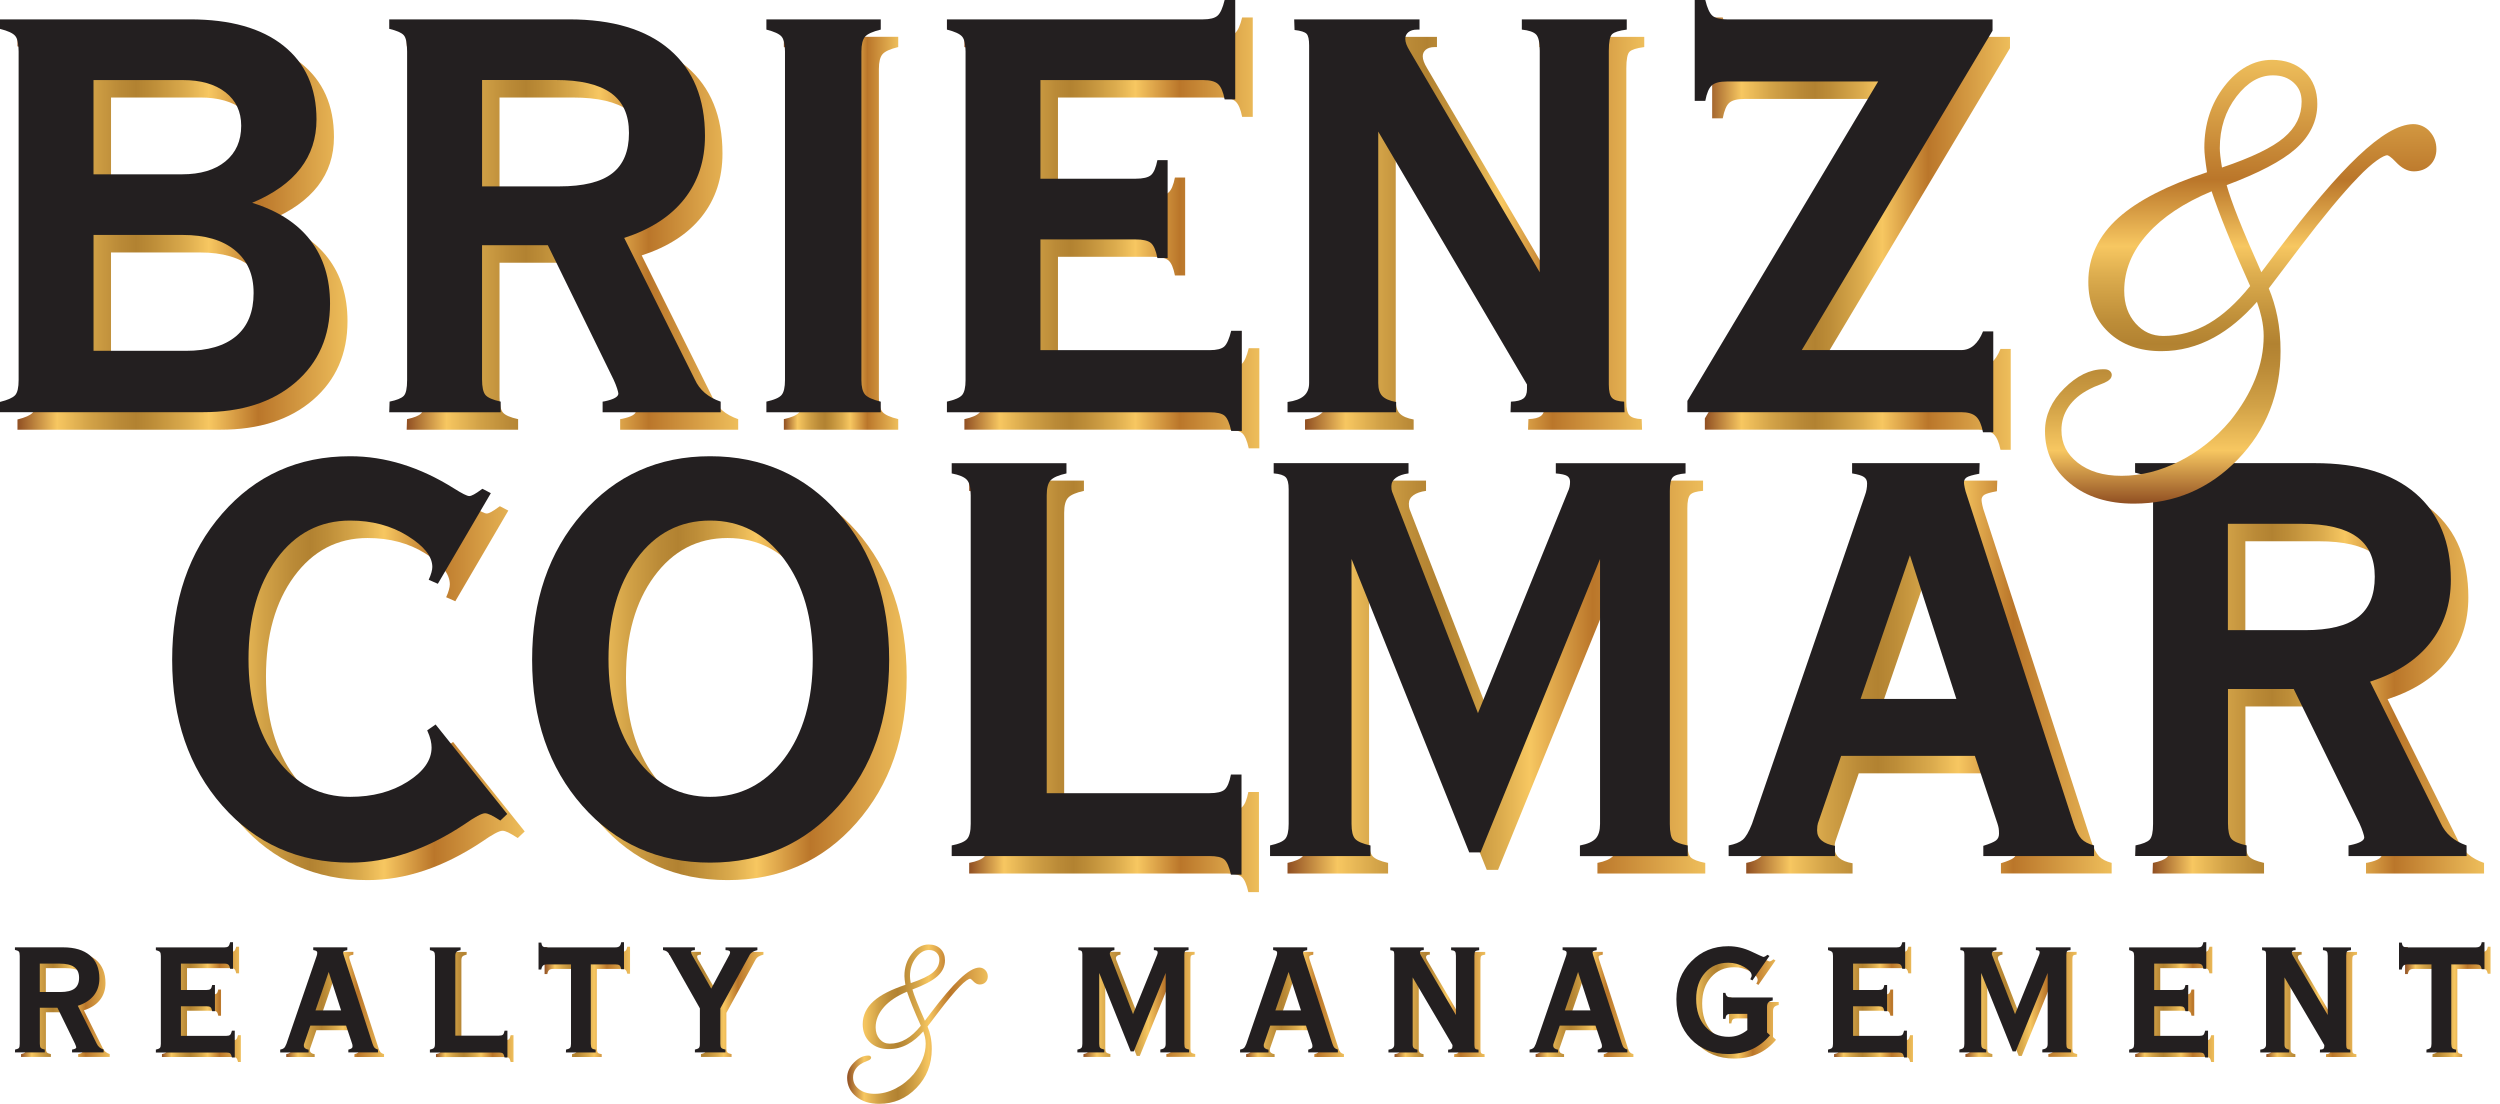<?xml version="1.0" encoding="UTF-8"?><svg width="231" height="102" viewBox="0 0 231 102" fill="none" xmlns="http://www.w3.org/2000/svg">
<g id="Layer_1" clip-path="url(#clip0_37_79)">
<g id="Group">
<path id="Vector" d="M2.385 88.749C2.385 88.54 2.358 88.402 2.3 88.341C2.242 88.281 2.124 88.228 1.945 88.187V87.953H6.387C7.464 87.953 8.293 88.204 8.877 88.702C9.458 89.204 9.747 89.914 9.747 90.834C9.747 91.443 9.576 91.96 9.238 92.393C8.896 92.823 8.403 93.145 7.753 93.354L9.497 96.849C9.557 96.981 9.64 97.092 9.744 97.183C9.849 97.273 9.981 97.345 10.138 97.4V97.662H7.222V97.4C7.222 97.4 7.252 97.397 7.277 97.392C7.5 97.342 7.61 97.279 7.61 97.202C7.61 97.185 7.599 97.141 7.577 97.075C7.555 97.009 7.527 96.937 7.492 96.858L5.867 93.533H4.242V96.849C4.242 97.042 4.269 97.171 4.327 97.238C4.385 97.304 4.509 97.359 4.702 97.4V97.662H1.942L1.95 97.4C2.124 97.364 2.239 97.317 2.297 97.26C2.355 97.202 2.382 97.072 2.382 96.866V88.746L2.385 88.749ZM4.236 92.082H6.142C6.737 92.082 7.175 91.974 7.45 91.762C7.728 91.547 7.866 91.217 7.866 90.765C7.866 90.314 7.717 89.991 7.42 89.776C7.122 89.562 6.665 89.457 6.051 89.457H4.236V92.085V92.082Z" fill="url(#paint0_linear_37_79)"/>
<path id="Vector_2" d="M14.964 97.664V97.403C15.157 97.362 15.281 97.306 15.338 97.24C15.396 97.174 15.424 97.05 15.424 96.868V88.749C15.424 88.567 15.396 88.446 15.338 88.38C15.281 88.314 15.157 88.256 14.964 88.209V87.956H21.296C21.464 87.956 21.582 87.925 21.654 87.865C21.723 87.804 21.781 87.675 21.83 87.477H22.092V89.933H21.83C21.794 89.746 21.739 89.619 21.668 89.553C21.596 89.487 21.472 89.454 21.299 89.454H17.28V91.892H19.63C19.817 91.892 19.944 91.861 20.012 91.801C20.081 91.74 20.134 91.616 20.169 91.432H20.423V93.853H20.169C20.134 93.665 20.081 93.544 20.012 93.484C19.944 93.423 19.814 93.393 19.63 93.393H17.28V96.13H21.461C21.635 96.13 21.756 96.1 21.822 96.04C21.888 95.979 21.946 95.849 21.993 95.651H22.254V98.127H21.993C21.951 97.934 21.896 97.81 21.83 97.753C21.764 97.695 21.64 97.667 21.461 97.667H14.967L14.964 97.664Z" fill="url(#paint1_linear_37_79)"/>
<path id="Vector_3" d="M28.652 96.869C28.647 96.888 28.641 96.907 28.639 96.932C28.636 96.957 28.633 96.99 28.633 97.031C28.633 97.133 28.672 97.216 28.746 97.279C28.82 97.342 28.93 97.386 29.076 97.411V97.665H26.449V97.403C26.606 97.373 26.722 97.326 26.796 97.262C26.87 97.199 26.948 97.07 27.027 96.869L29.817 88.749C29.837 88.702 29.848 88.653 29.859 88.606C29.867 88.556 29.872 88.507 29.872 88.452C29.872 88.385 29.848 88.333 29.795 88.297C29.743 88.262 29.647 88.231 29.501 88.207V87.953H32.654L32.646 88.215C32.483 88.245 32.379 88.275 32.335 88.306C32.291 88.336 32.266 88.377 32.266 88.432C32.266 88.457 32.271 88.499 32.285 88.559C32.296 88.62 32.316 88.683 32.34 88.749L34.979 96.86C35.039 97.042 35.103 97.169 35.174 97.24C35.243 97.312 35.348 97.367 35.486 97.403V97.665H32.748V97.411C32.905 97.364 33.01 97.32 33.059 97.279C33.111 97.24 33.136 97.185 33.136 97.111C33.136 97.056 33.133 97.012 33.128 96.976C33.123 96.94 33.114 96.904 33.1 96.869L32.541 95.189H29.236L28.658 96.869H28.652ZM29.71 93.781H32.076L30.93 90.231L29.71 93.781Z" fill="url(#paint2_linear_37_79)"/>
<path id="Vector_4" d="M40.283 97.665V97.403C40.471 97.367 40.595 97.315 40.658 97.249C40.721 97.183 40.752 97.056 40.752 96.869V88.749C40.752 88.562 40.721 88.435 40.658 88.366C40.595 88.298 40.471 88.245 40.283 88.209V87.956H43.12V88.209C42.928 88.251 42.798 88.309 42.732 88.377C42.666 88.446 42.633 88.573 42.633 88.752V96.114H46.651C46.839 96.114 46.965 96.084 47.031 96.023C47.097 95.963 47.15 95.839 47.185 95.654H47.447V98.13H47.185C47.144 97.937 47.089 97.813 47.023 97.756C46.957 97.698 46.833 97.67 46.651 97.67H40.283V97.665Z" fill="url(#paint3_linear_37_79)"/>
<path id="Vector_5" d="M52.851 97.665L52.859 97.403C53.046 97.362 53.17 97.307 53.228 97.246C53.289 97.183 53.319 97.059 53.319 96.871V89.529H51.116C50.942 89.529 50.816 89.564 50.736 89.636C50.658 89.708 50.603 89.832 50.573 90.005H50.32V87.513H50.573C50.598 87.686 50.645 87.805 50.714 87.865C50.782 87.926 50.917 87.956 51.116 87.956H57.42C57.594 87.956 57.72 87.92 57.8 87.849C57.877 87.777 57.932 87.653 57.963 87.48H58.216V89.972H57.963C57.927 89.799 57.874 89.68 57.806 89.62C57.737 89.559 57.607 89.529 57.423 89.529H55.148V96.871C55.153 97.075 55.186 97.21 55.242 97.273C55.299 97.337 55.418 97.381 55.597 97.406V97.667H52.851V97.665Z" fill="url(#paint4_linear_37_79)"/>
<path id="Vector_6" d="M67.12 96.869C67.12 97.05 67.153 97.174 67.214 97.243C67.277 97.312 67.404 97.364 67.597 97.4V97.662H64.768V97.4C64.956 97.359 65.079 97.304 65.137 97.243C65.198 97.18 65.228 97.056 65.228 96.869V93.591L62.427 88.642C62.356 88.504 62.273 88.402 62.182 88.339C62.091 88.275 61.97 88.231 61.821 88.207V87.953H64.766V88.207C64.633 88.218 64.543 88.237 64.49 88.262C64.438 88.286 64.413 88.325 64.413 88.38C64.413 88.416 64.421 88.457 64.435 88.507C64.449 88.556 64.474 88.606 64.504 88.661L66.275 91.768L67.947 88.653C67.972 88.611 67.988 88.573 68.002 88.534C68.013 88.499 68.021 88.46 68.021 88.416C68.021 88.35 67.996 88.303 67.944 88.273C67.892 88.242 67.776 88.22 67.597 88.209V87.956H70.541V88.209C70.368 88.251 70.219 88.308 70.098 88.38C69.977 88.452 69.891 88.537 69.836 88.633L67.118 93.591V96.869H67.12Z" fill="url(#paint5_linear_37_79)"/>
<path id="Vector_7" d="M100.111 97.665V97.404C100.304 97.362 100.427 97.307 100.485 97.241C100.543 97.175 100.571 97.051 100.571 96.869V88.596C100.571 88.45 100.546 88.353 100.499 88.301C100.452 88.249 100.353 88.218 100.202 88.207V87.954H103.534V88.207C103.402 88.224 103.297 88.262 103.223 88.315C103.149 88.37 103.11 88.439 103.11 88.521C103.11 88.552 103.11 88.576 103.116 88.598C103.118 88.621 103.124 88.64 103.129 88.656L105.253 94.129L107.476 88.656C107.495 88.621 107.506 88.582 107.517 88.538C107.525 88.496 107.531 88.452 107.531 88.411C107.531 88.345 107.506 88.298 107.459 88.268C107.409 88.238 107.319 88.216 107.178 88.205V87.951H110.384V88.205C110.221 88.216 110.117 88.249 110.067 88.298C110.018 88.35 109.996 88.461 109.996 88.637V96.864C109.996 97.076 110.023 97.208 110.081 97.26C110.139 97.316 110.257 97.36 110.439 97.395V97.657H107.773V97.395C107.96 97.36 108.09 97.302 108.161 97.225C108.233 97.147 108.269 97.026 108.269 96.864V90.314L105.316 97.566H105.035L102.127 90.314V96.864C102.127 97.046 102.157 97.17 102.218 97.236C102.278 97.302 102.405 97.357 102.598 97.398V97.66H100.113L100.111 97.665Z" fill="url(#paint6_linear_37_79)"/>
<path id="Vector_8" d="M117.349 96.869C117.344 96.888 117.338 96.907 117.336 96.932C117.333 96.957 117.33 96.99 117.33 97.031C117.33 97.133 117.369 97.216 117.443 97.279C117.517 97.342 117.628 97.386 117.774 97.411V97.665H115.146V97.403C115.303 97.373 115.419 97.326 115.493 97.262C115.567 97.199 115.645 97.07 115.724 96.869L118.514 88.749C118.531 88.702 118.545 88.653 118.556 88.606C118.564 88.556 118.569 88.507 118.569 88.452C118.569 88.385 118.545 88.333 118.492 88.297C118.44 88.262 118.344 88.231 118.198 88.207V87.953H121.351L121.343 88.215C121.181 88.245 121.076 88.275 121.032 88.306C120.988 88.336 120.963 88.377 120.963 88.432C120.963 88.457 120.968 88.499 120.982 88.559C120.993 88.62 121.012 88.683 121.037 88.749L123.676 96.86C123.736 97.042 123.8 97.169 123.869 97.24C123.937 97.312 124.042 97.367 124.18 97.403V97.665H121.442V97.411C121.599 97.364 121.704 97.32 121.753 97.279C121.806 97.24 121.83 97.185 121.83 97.111C121.83 97.056 121.828 97.012 121.822 96.976C121.817 96.94 121.808 96.904 121.795 96.869L121.236 95.189H117.931L117.352 96.869H117.349ZM118.407 93.781H120.773L119.627 90.231L118.407 93.781Z" fill="url(#paint7_linear_37_79)"/>
<path id="Vector_9" d="M128.854 97.664V97.411C129.036 97.386 129.168 97.337 129.256 97.262C129.344 97.188 129.388 97.081 129.388 96.943V88.597C129.388 88.451 129.366 88.358 129.325 88.314C129.284 88.27 129.184 88.237 129.027 88.22L129.019 87.959H132.118V88.212H132.054C131.963 88.212 131.895 88.234 131.842 88.275C131.79 88.317 131.765 88.372 131.765 88.438C131.765 88.479 131.773 88.526 131.793 88.573C131.812 88.622 131.837 88.675 131.873 88.735L135.087 94.208V88.735C135.087 88.531 135.056 88.396 134.996 88.333C134.935 88.27 134.817 88.228 134.643 88.212V87.959H137.235V88.212C137.048 88.237 136.929 88.272 136.874 88.325C136.819 88.377 136.794 88.512 136.794 88.735V96.981C136.794 97.149 136.822 97.262 136.874 97.315C136.929 97.37 137.028 97.4 137.172 97.406L137.18 97.667H134.362L134.371 97.406C134.514 97.4 134.618 97.372 134.679 97.328C134.74 97.284 134.77 97.207 134.77 97.097V96.979L131.093 90.729V96.943C131.093 97.086 131.126 97.193 131.192 97.262C131.258 97.331 131.374 97.381 131.536 97.411V97.664H128.854Z" fill="url(#paint8_linear_37_79)"/>
<path id="Vector_10" d="M144.096 96.869C144.09 96.888 144.085 96.907 144.082 96.932C144.079 96.957 144.076 96.99 144.076 97.031C144.076 97.133 144.115 97.216 144.189 97.279C144.264 97.342 144.374 97.386 144.52 97.411V97.665H141.892V97.403C142.049 97.373 142.165 97.326 142.239 97.262C142.314 97.199 142.391 97.07 142.471 96.869L145.261 88.749C145.28 88.702 145.294 88.653 145.302 88.606C145.31 88.556 145.316 88.507 145.316 88.452C145.316 88.385 145.291 88.333 145.239 88.297C145.186 88.262 145.09 88.231 144.944 88.207V87.953H148.098L148.089 88.215C147.927 88.245 147.822 88.275 147.778 88.306C147.731 88.336 147.709 88.377 147.709 88.432C147.709 88.457 147.715 88.499 147.726 88.559C147.737 88.62 147.756 88.683 147.781 88.749L150.419 96.86C150.48 97.042 150.543 97.169 150.615 97.24C150.684 97.312 150.788 97.367 150.926 97.403V97.665H148.188V97.411C148.345 97.364 148.45 97.32 148.5 97.279C148.552 97.24 148.577 97.185 148.577 97.111C148.577 97.056 148.577 97.012 148.569 96.976C148.563 96.94 148.552 96.904 148.541 96.869L147.982 95.189H144.677L144.098 96.869H144.096ZM145.153 93.781H147.519L146.373 90.231L145.153 93.781Z" fill="url(#paint9_linear_37_79)"/>
<path id="Vector_11" d="M164.108 96.076C163.615 96.66 163.047 97.095 162.408 97.381C161.769 97.668 161.048 97.811 160.241 97.811C158.814 97.811 157.66 97.343 156.776 96.406C155.895 95.47 155.454 94.25 155.454 92.743C155.454 91.352 155.914 90.187 156.831 89.251C157.748 88.314 158.891 87.846 160.26 87.846C160.982 87.846 161.692 88.011 162.392 88.342C163.091 88.672 163.455 88.838 163.485 88.838C163.532 88.838 163.59 88.821 163.653 88.788C163.717 88.755 163.788 88.706 163.865 88.639L164.055 88.747L162.483 91.005L162.284 90.898C162.32 90.832 162.351 90.768 162.375 90.708C162.4 90.647 162.411 90.6 162.411 90.565C162.411 90.295 162.183 90.028 161.725 89.766C161.268 89.504 160.775 89.372 160.244 89.372C159.365 89.372 158.652 89.68 158.104 90.297C157.555 90.914 157.28 91.724 157.28 92.724C157.28 93.779 157.558 94.624 158.112 95.263C158.665 95.902 159.387 96.222 160.279 96.222C160.599 96.222 160.896 96.172 161.175 96.073C161.453 95.974 161.728 95.817 162.006 95.599V94.101H160.525C160.321 94.101 160.183 94.131 160.114 94.195C160.045 94.258 160.001 94.379 159.982 94.561H159.764V92.159H159.982C160.012 92.316 160.067 92.427 160.15 92.49C160.23 92.553 160.368 92.584 160.56 92.584H164.353V92.864C164.16 92.9 164.025 92.961 163.945 93.046C163.865 93.132 163.827 93.266 163.827 93.454V95.82L164.108 96.081V96.076Z" fill="url(#paint10_linear_37_79)"/>
<path id="Vector_12" d="M169.47 97.664V97.403C169.663 97.362 169.787 97.306 169.845 97.24C169.903 97.174 169.93 97.05 169.93 96.868V88.749C169.93 88.567 169.903 88.446 169.845 88.38C169.787 88.314 169.663 88.256 169.47 88.209V87.956H175.802C175.97 87.956 176.089 87.925 176.158 87.865C176.226 87.804 176.284 87.675 176.334 87.477H176.596V89.933H176.334C176.298 89.746 176.243 89.619 176.171 89.553C176.1 89.487 175.976 89.454 175.802 89.454H171.784V91.892H174.133C174.321 91.892 174.447 91.861 174.516 91.801C174.585 91.74 174.637 91.616 174.673 91.432H174.926V93.853H174.673C174.637 93.665 174.585 93.544 174.516 93.484C174.447 93.423 174.318 93.393 174.133 93.393H171.784V96.13H175.965C176.138 96.13 176.26 96.1 176.326 96.04C176.392 95.979 176.45 95.849 176.496 95.651H176.758V98.127H176.496C176.455 97.934 176.4 97.81 176.334 97.753C176.268 97.695 176.144 97.667 175.965 97.667H169.47V97.664Z" fill="url(#paint11_linear_37_79)"/>
<path id="Vector_13" d="M181.605 97.665V97.404C181.798 97.362 181.922 97.307 181.98 97.241C182.038 97.175 182.065 97.051 182.065 96.869V88.596C182.065 88.45 182.041 88.353 181.994 88.301C181.947 88.249 181.845 88.218 181.696 88.207V87.954H185.029V88.207C184.897 88.224 184.792 88.262 184.718 88.315C184.643 88.37 184.605 88.439 184.605 88.521C184.605 88.552 184.605 88.576 184.61 88.598C184.613 88.621 184.619 88.64 184.624 88.656L186.748 94.129L188.97 88.656C188.99 88.621 189.003 88.582 189.012 88.538C189.02 88.496 189.025 88.452 189.025 88.411C189.025 88.345 189.001 88.298 188.954 88.268C188.904 88.238 188.813 88.216 188.673 88.205V87.951H191.879V88.205C191.716 88.216 191.612 88.249 191.562 88.298C191.512 88.35 191.49 88.461 191.49 88.637V96.864C191.49 97.076 191.518 97.208 191.576 97.26C191.634 97.316 191.752 97.36 191.931 97.395V97.657H189.268V97.395C189.455 97.36 189.584 97.302 189.656 97.225C189.728 97.147 189.763 97.026 189.763 96.864V90.314L186.811 97.566H186.53L183.622 90.314V96.864C183.622 97.046 183.652 97.17 183.712 97.236C183.773 97.302 183.9 97.357 184.093 97.398V97.66H181.608L181.605 97.665Z" fill="url(#paint12_linear_37_79)"/>
<path id="Vector_14" d="M197.291 97.664V97.403C197.484 97.362 197.608 97.306 197.665 97.24C197.723 97.174 197.751 97.05 197.751 96.868V88.749C197.751 88.567 197.723 88.446 197.665 88.38C197.608 88.314 197.484 88.256 197.291 88.209V87.956H203.623C203.791 87.956 203.909 87.925 203.981 87.865C204.05 87.804 204.107 87.675 204.157 87.477H204.419V89.933H204.157C204.121 89.746 204.066 89.619 203.995 89.553C203.923 89.487 203.799 89.454 203.625 89.454H199.607V91.892H201.956C202.144 91.892 202.27 91.861 202.339 91.801C202.408 91.74 202.46 91.616 202.496 91.432H202.75V93.853H202.496C202.46 93.665 202.408 93.544 202.339 93.484C202.27 93.423 202.141 93.393 201.956 93.393H199.607V96.13H203.788C203.964 96.13 204.083 96.1 204.149 96.04C204.215 95.979 204.273 95.849 204.32 95.651H204.581V98.127H204.32C204.278 97.934 204.223 97.81 204.157 97.753C204.091 97.695 203.967 97.667 203.785 97.667H197.291V97.664Z" fill="url(#paint13_linear_37_79)"/>
<path id="Vector_15" d="M209.409 97.664V97.411C209.591 97.386 209.723 97.337 209.811 97.262C209.9 97.188 209.944 97.081 209.944 96.943V88.597C209.944 88.451 209.922 88.358 209.88 88.314C209.839 88.27 209.74 88.237 209.583 88.22L209.575 87.959H212.673V88.212H212.61C212.519 88.212 212.447 88.234 212.398 88.275C212.345 88.317 212.321 88.372 212.321 88.438C212.321 88.479 212.329 88.526 212.348 88.573C212.367 88.622 212.392 88.675 212.428 88.735L215.642 94.208V88.735C215.642 88.531 215.612 88.396 215.551 88.333C215.491 88.27 215.372 88.228 215.199 88.212V87.959H217.79V88.212C217.603 88.237 217.482 88.272 217.43 88.325C217.375 88.377 217.35 88.512 217.35 88.735V96.981C217.35 97.149 217.377 97.262 217.43 97.315C217.485 97.37 217.584 97.4 217.727 97.406L217.735 97.667H214.918L214.926 97.406C215.072 97.4 215.174 97.372 215.234 97.328C215.295 97.284 215.325 97.207 215.325 97.097V96.979L211.648 90.729V96.943C211.648 97.086 211.682 97.193 211.748 97.262C211.814 97.331 211.929 97.381 212.092 97.411V97.664H209.409Z" fill="url(#paint14_linear_37_79)"/>
<path id="Vector_16" d="M224.761 97.665L224.77 97.403C224.957 97.362 225.081 97.307 225.139 97.246C225.199 97.183 225.23 97.059 225.23 96.871V89.529H223.026C222.853 89.529 222.726 89.564 222.646 89.636C222.569 89.708 222.514 89.832 222.484 90.005H222.23V87.513H222.484C222.508 87.686 222.555 87.805 222.624 87.865C222.693 87.926 222.828 87.956 223.026 87.956H229.331C229.504 87.956 229.631 87.92 229.711 87.849C229.788 87.777 229.843 87.653 229.873 87.48H230.127V89.972H229.873C229.837 89.799 229.785 89.68 229.716 89.62C229.647 89.559 229.518 89.529 229.333 89.529H227.058V96.871C227.064 97.075 227.097 97.21 227.152 97.273C227.21 97.337 227.328 97.381 227.507 97.406V97.667H224.761V97.665Z" fill="url(#paint15_linear_37_79)"/>
</g>
<g id="Group_2">
<path id="Vector_17" d="M19.175 3.404C22.89 3.404 25.766 4.214 27.804 5.836C29.842 7.455 30.858 9.73 30.858 12.658C30.858 14.39 30.363 15.9 29.374 17.183C28.382 18.464 26.898 19.524 24.915 20.356C27.3 21.1 29.098 22.259 30.302 23.835C31.506 25.41 32.109 27.357 32.109 29.676C32.109 32.692 31.043 35.119 28.917 36.953C26.788 38.79 23.937 39.705 20.357 39.705H1.614V38.76C2.336 38.581 2.801 38.371 3.016 38.135C3.228 37.898 3.335 37.432 3.335 36.733V6.376C3.335 5.657 3.228 5.172 3.016 4.924C2.801 4.676 2.336 4.461 1.614 4.282V3.404H19.175ZM10.259 17.723H18.431C20.142 17.723 21.486 17.324 22.45 16.525C23.416 15.723 23.901 14.627 23.901 13.231C23.901 11.925 23.416 10.895 22.45 10.141C21.483 9.386 20.164 9.009 18.5 9.009H10.259V17.72V17.723ZM10.259 34.034H18.767C20.817 34.034 22.378 33.579 23.444 32.667C24.515 31.756 25.05 30.434 25.05 28.699C25.05 26.963 24.474 25.694 23.326 24.746C22.177 23.802 20.566 23.328 18.497 23.328H10.257V34.031L10.259 34.034Z" fill="url(#paint16_linear_37_79)"/>
<path id="Vector_18" d="M39.234 6.376C39.234 5.588 39.127 5.081 38.915 4.855C38.7 4.629 38.256 4.439 37.582 4.282V3.404H54.195C58.227 3.404 61.326 4.337 63.499 6.208C65.672 8.078 66.757 10.733 66.757 14.178C66.757 16.453 66.121 18.392 64.848 20.003C63.576 21.612 61.725 22.81 59.293 23.601L65.81 36.669C66.035 37.165 66.344 37.584 66.738 37.92C67.132 38.256 67.619 38.526 68.209 38.73V39.707H57.302V38.73C57.349 38.73 57.415 38.718 57.503 38.694C58.335 38.515 58.753 38.278 58.753 37.986C58.753 37.92 58.715 37.76 58.635 37.512C58.555 37.264 58.45 36.994 58.315 36.702L52.234 24.275H46.156V36.667C46.156 37.388 46.26 37.873 46.475 38.121C46.687 38.369 47.155 38.572 47.874 38.73V39.707H37.576L37.609 38.73C38.262 38.592 38.694 38.418 38.909 38.206C39.121 37.991 39.229 37.501 39.229 36.736V6.376H39.234ZM46.156 18.836H53.281C55.509 18.836 57.142 18.436 58.178 17.638C59.213 16.839 59.731 15.597 59.731 13.906C59.731 12.215 59.175 11.008 58.059 10.21C56.947 9.411 55.242 9.011 52.942 9.011H46.156V18.836Z" fill="url(#paint17_linear_37_79)"/>
<path id="Vector_19" d="M72.428 39.705V38.727C73.147 38.57 73.615 38.366 73.83 38.118C74.045 37.87 74.152 37.41 74.152 36.733V6.376C74.152 5.701 74.045 5.241 73.83 4.991C73.615 4.743 73.147 4.531 72.428 4.346V3.401H82.996V4.346C82.255 4.528 81.77 4.748 81.547 5.007C81.321 5.266 81.209 5.72 81.209 6.376V36.733C81.209 37.364 81.321 37.807 81.547 38.069C81.773 38.328 82.255 38.548 82.996 38.727V39.705H72.428Z" fill="url(#paint18_linear_37_79)"/>
<path id="Vector_20" d="M89.11 39.705V38.727C89.829 38.57 90.297 38.367 90.509 38.119C90.724 37.871 90.832 37.411 90.832 36.733V6.376C90.832 5.701 90.721 5.241 90.509 4.991C90.297 4.743 89.829 4.531 89.11 4.346V3.402H112.783C113.414 3.402 113.857 3.289 114.116 3.063C114.377 2.84 114.595 2.355 114.774 1.611H115.755V10.797H114.774C114.639 10.1 114.438 9.626 114.168 9.378C113.898 9.13 113.436 9.009 112.783 9.009H97.756V18.128H106.536C107.236 18.128 107.712 18.015 107.971 17.79C108.23 17.564 108.428 17.101 108.563 16.401H109.508V25.452H108.563C108.426 24.755 108.23 24.292 107.971 24.067C107.712 23.841 107.236 23.73 106.536 23.73H97.756V33.962H113.391C114.044 33.962 114.496 33.849 114.741 33.624C114.989 33.398 115.204 32.913 115.383 32.172H116.363V41.426H115.383C115.226 40.705 115.022 40.237 114.774 40.022C114.526 39.81 114.066 39.702 113.391 39.702H89.113L89.11 39.705Z" fill="url(#paint19_linear_37_79)"/>
<path id="Vector_21" d="M120.583 39.705V38.76C121.26 38.669 121.759 38.484 122.087 38.203C122.414 37.922 122.58 37.52 122.58 37.003V5.803C122.58 5.263 122.5 4.908 122.343 4.74C122.183 4.572 121.814 4.453 121.227 4.387L121.194 3.407H132.776V4.351H132.542C132.206 4.351 131.938 4.434 131.748 4.588C131.558 4.748 131.462 4.949 131.462 5.197C131.462 5.354 131.495 5.522 131.564 5.701C131.63 5.883 131.732 6.084 131.867 6.31L143.889 26.773V6.31C143.889 5.541 143.776 5.043 143.553 4.806C143.327 4.569 142.886 4.417 142.236 4.349V3.404H151.929V4.349C151.232 4.439 150.78 4.583 150.576 4.773C150.375 4.963 150.273 5.478 150.273 6.31V37.14C150.273 37.771 150.375 38.187 150.576 38.388C150.777 38.592 151.152 38.705 151.692 38.727L151.725 39.705H141.19L141.226 38.727C141.766 38.705 142.148 38.608 142.371 38.44C142.597 38.27 142.71 37.986 142.71 37.581V37.143L128.967 13.774V37.005C128.967 37.545 129.091 37.947 129.338 38.206C129.586 38.465 130.013 38.65 130.622 38.763V39.707H120.591L120.583 39.705Z" fill="url(#paint20_linear_37_79)"/>
<path id="Vector_22" d="M157.528 39.705V38.659L175.155 9.144H161.175C160.519 9.144 160.059 9.263 159.789 9.497C159.519 9.734 159.318 10.213 159.183 10.932H158.203V1.614H159.183C159.365 2.358 159.583 2.84 159.842 3.066C160.101 3.292 160.547 3.405 161.175 3.405H185.723V4.451L168.096 33.965H182.82C183.272 33.965 183.666 33.819 184.002 33.525C184.341 33.233 184.619 32.806 184.845 32.241H185.792V41.562H184.845C184.71 40.865 184.495 40.383 184.203 40.11C183.911 39.84 183.448 39.702 182.817 39.702H157.525L157.528 39.705Z" fill="url(#paint21_linear_37_79)"/>
</g>
<g id="Group_3">
<path id="Vector_23" d="M47.846 77.437C47.464 77.189 47.163 77.016 46.951 76.914C46.736 76.812 46.563 76.762 46.428 76.762C46.133 76.762 45.503 77.098 44.536 77.773C40.98 80.139 37.458 81.321 33.965 81.321C29.17 81.321 25.229 79.564 22.147 76.055C19.062 72.54 17.52 68.051 17.52 62.578C17.52 57.105 19.062 52.605 22.147 49.071C25.232 45.535 29.17 43.77 33.965 43.77C37.207 43.77 40.402 44.761 43.555 46.741C44.299 47.212 44.773 47.449 44.974 47.449C45.175 47.449 45.547 47.248 46.089 46.84L46.191 46.774L46.968 47.179L42.071 55.555L41.225 55.183C41.338 54.935 41.424 54.709 41.479 54.505C41.534 54.302 41.564 54.134 41.564 53.999C41.564 53.032 40.804 52.074 39.283 51.129C37.763 50.184 35.992 49.713 33.965 49.713C31.175 49.713 28.911 50.895 27.176 53.261C25.444 55.624 24.576 58.709 24.576 62.512C24.576 66.316 25.446 69.392 27.195 71.73C28.939 74.072 31.194 75.242 33.965 75.242C36.036 75.242 37.81 74.774 39.283 73.84C40.76 72.906 41.495 71.852 41.495 70.681C41.495 70.48 41.468 70.254 41.41 70.006C41.355 69.758 41.247 69.455 41.088 69.095L41.864 68.555L48.483 76.826L47.841 77.434L47.846 77.437Z" fill="url(#paint22_linear_37_79)"/>
<path id="Vector_24" d="M50.782 62.578C50.782 57.108 52.328 52.605 55.412 49.071C58.494 45.535 62.435 43.77 67.231 43.77C72.026 43.77 76.008 45.532 79.118 49.055C82.225 52.578 83.778 57.084 83.778 62.578C83.778 68.073 82.225 72.54 79.118 76.055C76.011 79.566 72.05 81.321 67.231 81.321C62.411 81.321 58.497 79.564 55.412 76.055C52.328 72.54 50.782 68.051 50.782 62.578ZM57.841 62.512C57.841 66.318 58.715 69.392 60.461 71.73C62.204 74.072 64.463 75.242 67.231 75.242C69.999 75.242 72.304 74.069 74.069 71.73C75.838 69.389 76.722 66.316 76.722 62.512C76.722 58.709 75.838 55.651 74.069 53.274C72.304 50.9 70.023 49.713 67.231 49.713C64.438 49.713 62.177 50.895 60.444 53.261C58.709 55.624 57.844 58.709 57.844 62.512H57.841Z" fill="url(#paint23_linear_37_79)"/>
<path id="Vector_25" d="M89.551 80.712V79.731C90.248 79.596 90.716 79.406 90.95 79.156C91.187 78.91 91.308 78.437 91.308 77.74V47.38C91.308 46.683 91.19 46.204 90.95 45.945C90.716 45.686 90.248 45.491 89.551 45.356V44.408H100.155V45.356C99.433 45.515 98.948 45.722 98.703 45.981C98.453 46.24 98.329 46.705 98.329 47.383V74.906H113.356C114.055 74.906 114.526 74.793 114.774 74.567C115.022 74.341 115.212 73.881 115.347 73.182H116.327V82.436H115.347C115.19 81.714 114.986 81.249 114.738 81.034C114.49 80.819 114.03 80.714 113.353 80.714H89.545L89.551 80.712Z" fill="url(#paint24_linear_37_79)"/>
<path id="Vector_26" d="M118.966 80.713V79.732C119.688 79.575 120.156 79.371 120.368 79.123C120.583 78.875 120.69 78.413 120.69 77.741V46.808C120.69 46.265 120.599 45.902 120.418 45.712C120.236 45.522 119.867 45.401 119.305 45.356V44.409H131.765V45.356C131.269 45.425 130.884 45.557 130.6 45.761C130.319 45.965 130.179 46.221 130.179 46.535C130.179 46.648 130.184 46.745 130.195 46.825C130.206 46.904 130.225 46.976 130.245 47.042L138.182 67.509L146.489 47.042C146.555 46.907 146.607 46.764 146.641 46.604C146.674 46.447 146.69 46.287 146.69 46.13C146.69 45.885 146.599 45.703 146.42 45.591C146.238 45.478 145.891 45.401 145.374 45.354V44.406H157.363V45.354C156.754 45.398 156.363 45.519 156.181 45.709C155.999 45.899 155.911 46.323 155.911 46.976V77.741C155.911 78.528 156.019 79.021 156.231 79.225C156.446 79.426 156.889 79.597 157.567 79.732V80.713H147.602V79.732C148.301 79.597 148.786 79.382 149.056 79.09C149.326 78.796 149.464 78.347 149.464 77.741V53.258L138.422 80.374H137.375L126.502 53.258V77.741C126.502 78.415 126.615 78.875 126.84 79.123C127.066 79.371 127.537 79.572 128.259 79.732V80.713H118.972H118.966Z" fill="url(#paint25_linear_37_79)"/>
<path id="Vector_27" d="M169.586 77.741C169.564 77.807 169.547 77.887 169.536 77.978C169.525 78.068 169.52 78.19 169.52 78.347C169.52 78.729 169.66 79.038 169.944 79.275C170.222 79.512 170.635 79.677 171.178 79.765V80.713H161.351V79.732C161.935 79.619 162.367 79.445 162.648 79.209C162.929 78.969 163.215 78.479 163.51 77.741L173.946 47.381C174.012 47.202 174.064 47.023 174.097 46.841C174.133 46.662 174.15 46.472 174.15 46.265C174.15 46.017 174.053 45.827 173.861 45.693C173.67 45.555 173.304 45.445 172.764 45.354V44.406H184.55L184.514 45.387C183.908 45.5 183.517 45.613 183.349 45.723C183.181 45.836 183.095 45.993 183.095 46.197C183.095 46.287 183.12 46.444 183.164 46.667C183.211 46.893 183.277 47.127 183.368 47.375L193.228 77.702C193.451 78.377 193.694 78.848 193.953 79.121C194.211 79.39 194.6 79.594 195.118 79.729V80.71H184.886V79.762C185.472 79.583 185.861 79.421 186.051 79.272C186.244 79.126 186.337 78.917 186.337 78.647C186.337 78.446 186.326 78.278 186.304 78.143C186.282 78.008 186.249 77.87 186.202 77.738L184.106 71.456H171.748L169.589 77.738L169.586 77.741ZM173.538 66.192H182.385L178.097 52.92L173.538 66.192Z" fill="url(#paint26_linear_37_79)"/>
<path id="Vector_28" d="M200.552 47.38C200.552 46.592 200.444 46.086 200.229 45.862C200.015 45.637 199.571 45.447 198.894 45.287V44.408H215.51C219.539 44.408 222.641 45.345 224.814 47.212C226.987 49.082 228.075 51.737 228.075 55.183C228.075 57.458 227.438 59.4 226.166 61.008C224.894 62.619 223.04 63.817 220.611 64.605L227.13 77.674C227.356 78.169 227.664 78.585 228.058 78.924C228.452 79.26 228.94 79.533 229.526 79.734V80.714H218.619V79.734C218.664 79.734 218.732 79.723 218.823 79.698C219.655 79.519 220.071 79.282 220.071 78.99C220.071 78.921 220.032 78.764 219.952 78.516C219.873 78.269 219.768 77.999 219.633 77.707L213.554 65.277H207.476V77.671C207.476 78.393 207.583 78.875 207.795 79.123C208.01 79.37 208.476 79.571 209.197 79.731V80.712H198.896L198.929 79.731C199.582 79.596 200.017 79.423 200.232 79.208C200.447 78.993 200.554 78.503 200.554 77.74V47.38H200.552ZM207.473 59.84H214.598C216.829 59.84 218.46 59.441 219.495 58.642C220.531 57.843 221.046 56.598 221.046 54.907C221.046 53.216 220.49 52.01 219.377 51.211C218.261 50.412 216.557 50.013 214.259 50.013H207.47V59.84H207.473Z" fill="url(#paint27_linear_37_79)"/>
</g>
<g id="Group_4">
<path id="Vector_29" d="M17.561 1.79C21.274 1.79 24.152 2.6 26.187 4.219C28.225 5.842 29.244 8.114 29.244 11.041C29.244 12.774 28.749 14.283 27.757 15.567C26.766 16.85 25.281 17.908 23.301 18.739C25.686 19.48 27.482 20.643 28.688 22.215C29.894 23.791 30.495 25.738 30.495 28.057C30.495 31.076 29.432 33.502 27.303 35.334C25.174 37.168 22.323 38.085 18.742 38.085H0V37.138C0.722 36.959 1.187 36.749 1.399 36.515C1.614 36.279 1.721 35.813 1.721 35.113V4.762C1.721 4.04 1.614 3.558 1.399 3.31C1.187 3.062 0.719 2.848 0 2.669V1.793H17.561V1.79ZM8.643 16.107H16.814C18.525 16.107 19.863 15.707 20.833 14.908C21.8 14.11 22.287 13.014 22.287 11.617C22.287 10.312 21.8 9.282 20.833 8.527C19.863 7.772 18.547 7.398 16.881 7.398H8.64V16.109L8.643 16.107ZM8.643 32.417H17.153C19.203 32.417 20.759 31.96 21.83 31.048C22.899 30.137 23.433 28.814 23.433 27.079C23.433 25.344 22.86 24.075 21.712 23.127C20.563 22.18 18.952 21.709 16.883 21.709H8.643V32.414V32.417Z" fill="#231F20"/>
<path id="Vector_30" d="M37.617 4.762C37.617 3.974 37.51 3.465 37.298 3.242C37.086 3.016 36.639 2.823 35.965 2.666V1.79H52.578C56.61 1.79 59.709 2.724 61.882 4.591C64.055 6.461 65.14 9.116 65.14 12.562C65.14 14.837 64.504 16.779 63.232 18.387C61.959 19.998 60.108 21.196 57.676 21.984L64.195 35.053C64.419 35.549 64.73 35.965 65.124 36.303C65.515 36.639 66.005 36.912 66.592 37.113V38.093H55.682V37.113C55.729 37.113 55.795 37.102 55.886 37.077C56.721 36.898 57.136 36.661 57.136 36.369C57.136 36.303 57.098 36.144 57.021 35.896C56.941 35.648 56.834 35.381 56.699 35.086L50.62 22.656H44.541V35.05C44.541 35.772 44.649 36.254 44.861 36.502C45.076 36.749 45.541 36.95 46.263 37.11V38.091H35.965L35.998 37.11C36.651 36.975 37.083 36.802 37.298 36.587C37.513 36.372 37.617 35.882 37.617 35.119V4.762ZM44.541 17.222H51.667C53.895 17.222 55.528 16.823 56.564 16.021C57.599 15.222 58.117 13.98 58.117 12.289C58.117 10.598 57.561 9.392 56.445 8.59C55.33 7.792 53.625 7.392 51.331 7.392H44.544V17.219L44.541 17.222Z" fill="#231F20"/>
<path id="Vector_31" d="M70.814 38.091V37.11C71.533 36.95 72.001 36.749 72.213 36.502C72.428 36.254 72.533 35.791 72.533 35.116V4.762C72.533 4.087 72.425 3.624 72.213 3.376C72.001 3.129 71.53 2.917 70.814 2.735V1.79H81.382V2.735C80.641 2.914 80.156 3.134 79.93 3.393C79.707 3.652 79.594 4.109 79.594 4.762V35.119C79.594 35.75 79.707 36.193 79.93 36.455C80.156 36.714 80.641 36.931 81.382 37.113V38.093H70.814V38.091Z" fill="#231F20"/>
<path id="Vector_32" d="M87.496 38.091V37.11C88.212 36.951 88.683 36.75 88.898 36.502C89.11 36.254 89.218 35.791 89.218 35.116V4.762C89.218 4.087 89.11 3.625 88.898 3.377C88.683 3.129 88.215 2.917 87.496 2.735V1.79H111.166C111.797 1.79 112.24 1.677 112.499 1.451C112.758 1.228 112.978 0.741 113.157 0H114.135V9.185H113.157C113.022 8.489 112.821 8.015 112.549 7.767C112.282 7.522 111.819 7.398 111.163 7.398H96.136V16.514H104.917C105.614 16.514 106.093 16.401 106.352 16.178C106.611 15.955 106.806 15.492 106.944 14.796H107.889V23.846H106.944C106.809 23.149 106.611 22.687 106.352 22.461C106.093 22.235 105.614 22.122 104.917 22.122H96.136V32.354H111.772C112.425 32.354 112.874 32.241 113.122 32.018C113.369 31.792 113.581 31.305 113.763 30.564H114.744V39.818H113.763C113.606 39.096 113.402 38.631 113.155 38.416C112.904 38.201 112.447 38.094 111.769 38.094H87.491L87.496 38.091Z" fill="#231F20"/>
<path id="Vector_33" d="M118.969 38.091V37.143C119.646 37.055 120.145 36.868 120.473 36.587C120.8 36.306 120.963 35.907 120.963 35.389V4.189C120.963 3.646 120.886 3.294 120.729 3.126C120.572 2.958 120.2 2.839 119.616 2.771L119.583 1.793H131.164V2.737H130.928C130.592 2.737 130.327 2.817 130.134 2.974C129.944 3.131 129.848 3.335 129.848 3.583C129.848 3.74 129.881 3.908 129.947 4.09C130.016 4.272 130.118 4.473 130.253 4.696L142.272 25.16V4.693C142.272 3.93 142.162 3.426 141.936 3.189C141.71 2.955 141.27 2.801 140.617 2.735V1.79H150.312V2.735C149.612 2.823 149.163 2.966 148.96 3.156C148.758 3.346 148.654 3.861 148.654 4.693V35.524C148.654 36.154 148.756 36.57 148.96 36.774C149.161 36.978 149.532 37.091 150.075 37.113L150.108 38.093H139.573L139.609 37.113C140.149 37.091 140.532 36.995 140.755 36.827C140.981 36.656 141.093 36.369 141.093 35.967V35.527L127.35 12.16V35.392C127.35 35.931 127.474 36.334 127.719 36.59C127.967 36.849 128.394 37.036 129.002 37.146V38.093H118.971L118.969 38.091Z" fill="#231F20"/>
<path id="Vector_34" d="M155.914 38.091V37.044L173.541 7.53H159.561C158.908 7.53 158.448 7.648 158.178 7.885C157.908 8.122 157.704 8.599 157.569 9.32H156.592V0H157.569C157.748 0.744 157.969 1.228 158.228 1.451C158.486 1.677 158.93 1.79 159.561 1.79H184.112V2.834L166.485 32.348H181.206C181.658 32.348 182.052 32.202 182.388 31.908C182.724 31.616 183.007 31.189 183.23 30.624H184.178V39.944H183.23C183.095 39.248 182.881 38.76 182.589 38.49C182.294 38.22 181.834 38.085 181.203 38.085H155.911L155.914 38.091Z" fill="#231F20"/>
</g>
<g id="Group_5">
<path id="Vector_35" d="M46.232 75.821C45.847 75.573 45.552 75.4 45.337 75.301C45.122 75.199 44.949 75.146 44.814 75.146C44.519 75.146 43.891 75.482 42.922 76.16C39.366 78.523 35.841 79.707 32.354 79.707C27.559 79.707 23.617 77.95 20.535 74.439C17.451 70.927 15.908 66.435 15.908 60.965C15.908 55.495 17.451 50.992 20.535 47.455C23.617 43.922 27.559 42.156 32.354 42.156C35.596 42.156 38.79 43.148 41.944 45.128C42.688 45.599 43.159 45.836 43.362 45.836C43.566 45.836 43.938 45.635 44.478 45.23L44.58 45.164L45.354 45.569L40.457 53.942L39.611 53.572C39.724 53.325 39.809 53.099 39.865 52.895C39.92 52.694 39.947 52.523 39.947 52.388C39.947 51.422 39.187 50.463 37.667 49.518C36.146 48.571 34.373 48.1 32.351 48.1C29.558 48.1 27.294 49.281 25.562 51.645C23.827 54.01 22.962 57.092 22.962 60.896C22.962 64.7 23.832 67.776 25.581 70.117C27.325 72.458 29.58 73.629 32.351 73.629C34.419 73.629 36.193 73.163 37.667 72.227C39.143 71.293 39.878 70.238 39.878 69.07C39.878 68.867 39.851 68.641 39.796 68.396C39.738 68.148 39.633 67.845 39.474 67.484L40.25 66.942L46.869 75.215L46.227 75.824L46.232 75.821Z" fill="#231F20"/>
<path id="Vector_36" d="M49.168 60.965C49.168 55.495 50.711 50.992 53.795 47.455C56.88 43.922 60.822 42.156 65.614 42.156C70.406 42.156 74.394 43.919 77.501 47.442C80.608 50.964 82.158 55.473 82.158 60.965C82.158 66.457 80.608 70.927 77.501 74.439C74.394 77.95 70.431 79.707 65.614 79.707C60.797 79.707 56.88 77.95 53.795 74.439C50.711 70.927 49.168 66.435 49.168 60.965ZM56.225 60.896C56.225 64.702 57.098 67.776 58.841 70.117C60.585 72.458 62.843 73.629 65.611 73.629C68.379 73.629 70.682 72.458 72.45 70.117C74.215 67.776 75.099 64.702 75.099 60.896C75.099 57.09 74.215 54.038 72.45 51.661C70.682 49.287 68.401 48.1 65.611 48.1C62.821 48.1 60.557 49.281 58.825 51.645C57.09 54.01 56.225 57.092 56.225 60.896Z" fill="#231F20"/>
<path id="Vector_37" d="M87.937 79.099V78.118C88.636 77.983 89.102 77.793 89.339 77.545C89.576 77.297 89.694 76.824 89.694 76.127V45.77C89.694 45.07 89.576 44.594 89.339 44.335C89.102 44.076 88.636 43.877 87.937 43.745V42.798H98.541V43.745C97.819 43.902 97.334 44.112 97.086 44.37C96.838 44.627 96.717 45.095 96.717 45.77V73.29H111.744C112.441 73.29 112.915 73.177 113.163 72.951C113.413 72.725 113.604 72.265 113.738 71.569H114.716V80.82H113.738C113.579 80.101 113.375 79.633 113.13 79.421C112.882 79.203 112.419 79.099 111.744 79.099H87.937Z" fill="#231F20"/>
<path id="Vector_38" d="M117.352 79.098V78.118C118.071 77.961 118.539 77.757 118.754 77.512C118.969 77.261 119.073 76.801 119.073 76.127V45.194C119.073 44.654 118.982 44.288 118.801 44.098C118.619 43.908 118.25 43.786 117.688 43.742V42.795H130.148V43.742C129.652 43.809 129.264 43.943 128.983 44.147C128.702 44.351 128.562 44.607 128.562 44.924C128.562 45.037 128.564 45.133 128.575 45.21C128.586 45.29 128.603 45.362 128.628 45.431L136.563 65.897L144.869 45.431C144.938 45.296 144.988 45.15 145.024 44.993C145.057 44.836 145.073 44.676 145.073 44.519C145.073 44.271 144.982 44.092 144.803 43.979C144.622 43.866 144.272 43.789 143.757 43.745V42.798H155.746V43.745C155.137 43.789 154.743 43.908 154.564 44.1C154.383 44.291 154.292 44.712 154.292 45.365V76.129C154.292 76.917 154.399 77.413 154.614 77.617C154.826 77.818 155.272 77.988 155.947 78.123V79.104H145.985V78.123C146.684 77.988 147.166 77.776 147.439 77.482C147.709 77.19 147.844 76.738 147.844 76.129V51.647L136.802 78.762H135.756L124.882 51.647V76.129C124.882 76.807 124.992 77.264 125.218 77.515C125.444 77.763 125.915 77.964 126.634 78.121V79.101H117.349L117.352 79.098Z" fill="#231F20"/>
<path id="Vector_39" d="M167.969 76.127C167.947 76.195 167.928 76.272 167.92 76.363C167.909 76.454 167.9 76.578 167.9 76.733C167.9 77.115 168.041 77.427 168.325 77.663C168.603 77.9 169.013 78.063 169.553 78.154V79.098H159.726V78.118C160.312 78.005 160.745 77.831 161.026 77.595C161.307 77.358 161.593 76.868 161.885 76.124L172.321 45.767C172.387 45.588 172.439 45.409 172.47 45.227C172.505 45.048 172.519 44.855 172.519 44.651C172.519 44.403 172.423 44.213 172.233 44.078C172.04 43.943 171.676 43.831 171.134 43.742V42.795H182.919L182.886 43.773C182.277 43.886 181.889 43.998 181.721 44.111C181.553 44.224 181.47 44.381 181.47 44.585C181.47 44.673 181.492 44.833 181.537 45.056C181.581 45.282 181.649 45.519 181.738 45.767L191.598 76.094C191.824 76.768 192.066 77.239 192.325 77.512C192.584 77.782 192.972 77.983 193.49 78.118V79.098H183.258V78.154C183.842 77.972 184.23 77.809 184.423 77.663C184.616 77.517 184.709 77.305 184.709 77.035C184.709 76.834 184.698 76.664 184.676 76.529C184.652 76.397 184.619 76.259 184.574 76.124L182.478 69.844H170.12L167.958 76.124L167.969 76.127ZM171.919 64.581H180.768L176.477 51.308L171.919 64.581Z" fill="#231F20"/>
<path id="Vector_40" d="M198.938 45.767C198.938 44.979 198.83 44.472 198.616 44.246C198.401 44.02 197.957 43.831 197.282 43.673V42.795H213.896C217.925 42.795 221.027 43.729 223.203 45.596C225.373 47.466 226.458 50.121 226.458 53.567C226.458 55.842 225.822 57.781 224.552 59.392C223.28 61 221.429 62.201 218.997 62.986L225.516 76.058C225.742 76.551 226.05 76.969 226.444 77.305C226.838 77.644 227.326 77.914 227.912 78.118V79.098H217.003V78.118C217.05 78.118 217.116 78.107 217.207 78.082C218.041 77.903 218.457 77.666 218.457 77.374C218.457 77.305 218.418 77.148 218.339 76.903C218.259 76.653 218.154 76.383 218.019 76.091L211.94 63.664H205.865V76.058C205.865 76.779 205.972 77.259 206.184 77.509C206.399 77.757 206.864 77.958 207.586 78.115V79.096H197.288L197.321 78.115C197.974 77.98 198.406 77.807 198.621 77.592C198.836 77.377 198.943 76.887 198.943 76.121V45.764L198.938 45.767ZM205.859 58.227H212.982C215.212 58.227 216.843 57.828 217.879 57.026C218.914 56.23 219.429 54.982 219.429 53.294C219.429 51.606 218.873 50.397 217.757 49.598C216.645 48.799 214.937 48.4 212.643 48.4H205.856V58.227H205.859Z" fill="#231F20"/>
</g>
<path id="Vector_41" d="M224.516 12.154C224.111 11.705 223.555 11.46 222.949 11.468C220.247 11.543 216.311 15.434 210.506 23.086C209.88 23.92 209.363 24.609 208.947 25.151C208.085 23.223 207.374 21.565 206.826 20.183C206.305 18.875 205.945 17.842 205.744 17.106C208.713 15.988 210.822 14.889 212.103 13.763C213.425 12.603 214.125 11.19 214.119 9.607C214.125 8.406 213.739 7.384 212.968 6.64C212.199 5.894 211.158 5.53 209.935 5.53C208.255 5.528 206.765 6.379 205.54 7.962C204.3 9.554 203.681 11.466 203.681 13.65C203.681 14.121 203.766 14.862 203.929 15.916C200.254 17.134 197.528 18.525 195.74 20.13C193.906 21.772 192.956 23.769 192.961 26.035C192.956 27.928 193.578 29.514 194.823 30.69C196.062 31.869 197.72 32.45 199.709 32.447C201.406 32.447 203.033 32.026 204.57 31.186C205.95 30.431 207.272 29.332 208.542 27.889C208.724 28.401 208.861 28.875 208.96 29.316C209.098 29.919 209.164 30.497 209.164 31.048C209.164 32.376 208.905 33.692 208.385 35.006C207.862 36.32 207.093 37.611 206.082 38.873C204.741 40.462 203.179 41.707 201.4 42.613C199.618 43.517 197.831 43.963 196.024 43.965C194.333 43.965 193.002 43.552 191.981 42.756C190.959 41.949 190.485 40.988 190.477 39.746C190.477 38.947 190.692 38.242 191.13 37.592C191.568 36.945 192.207 36.397 193.074 35.956C193.297 35.83 193.628 35.684 194.066 35.524C194.349 35.422 194.57 35.323 194.749 35.21C194.908 35.097 195.107 34.97 195.129 34.642L195.109 34.519C195.063 34.359 194.917 34.229 194.79 34.182C194.636 34.119 194.52 34.119 194.36 34.119C193.102 34.119 191.887 34.736 190.739 35.882C189.568 37.039 188.957 38.377 188.959 39.834C188.951 41.779 189.747 43.431 191.281 44.673C192.812 45.924 194.793 46.538 197.167 46.535H197.183C200.926 46.535 204.152 45.161 206.771 42.451C209.404 39.74 210.729 36.375 210.723 32.439C210.723 31.307 210.624 30.241 210.423 29.239C210.238 28.319 209.974 27.454 209.635 26.647C210.34 25.721 211.285 24.477 212.464 22.915C214.667 20.02 216.471 17.847 217.859 16.415C219.225 14.969 220.28 14.311 220.603 14.349C220.605 14.347 220.682 14.363 220.826 14.465C220.966 14.564 221.159 14.735 221.377 14.969C221.881 15.506 222.431 15.831 223.029 15.834C223.616 15.834 224.147 15.647 224.536 15.258C224.927 14.884 225.128 14.358 225.122 13.782C225.125 13.159 224.916 12.592 224.503 12.149L224.516 12.154ZM205.11 13.699C205.11 11.838 205.625 10.262 206.647 8.921C207.688 7.574 208.79 6.962 210.026 6.962C210.836 6.962 211.448 7.194 211.943 7.646C212.434 8.103 212.668 8.645 212.67 9.383C212.668 10.697 212.142 11.777 211.023 12.727C209.963 13.628 208.049 14.559 205.311 15.479C205.173 14.666 205.11 14.068 205.11 13.699ZM196.277 26.867C196.28 24.975 196.98 23.243 198.426 21.62C199.803 20.075 201.775 18.753 204.353 17.676C204.722 18.77 205.173 19.982 205.713 21.315C206.294 22.761 207.027 24.466 207.914 26.429C206.663 27.985 205.391 29.134 204.113 29.88C202.78 30.657 201.381 31.04 199.891 31.043C198.85 31.037 198.032 30.668 197.327 29.88C196.633 29.093 196.28 28.112 196.277 26.867Z" fill="url(#paint28_linear_37_79)"/>
<g id="Group_6">
<path id="Vector_42" d="M1.823 88.33C1.823 88.118 1.796 87.983 1.738 87.922C1.68 87.862 1.562 87.812 1.38 87.768V87.534H5.825C6.902 87.534 7.731 87.785 8.312 88.283C8.894 88.782 9.183 89.492 9.183 90.415C9.183 91.024 9.012 91.542 8.673 91.974C8.332 92.404 7.839 92.726 7.189 92.935L8.932 96.43C8.993 96.562 9.075 96.673 9.18 96.764C9.285 96.855 9.417 96.926 9.574 96.981V97.243H6.657V96.981C6.657 96.981 6.687 96.978 6.712 96.973C6.935 96.926 7.045 96.863 7.045 96.783C7.045 96.764 7.034 96.722 7.015 96.656C6.993 96.59 6.966 96.519 6.93 96.439L5.305 93.114H3.68V96.43C3.68 96.623 3.707 96.753 3.765 96.819C3.823 96.885 3.947 96.94 4.14 96.981V97.243H1.383L1.391 96.981C1.565 96.945 1.68 96.898 1.738 96.841C1.796 96.783 1.823 96.653 1.823 96.447V88.327V88.33ZM3.674 91.663H5.58C6.175 91.663 6.613 91.555 6.891 91.343C7.169 91.128 7.307 90.798 7.307 90.346C7.307 89.894 7.158 89.57 6.861 89.358C6.563 89.143 6.106 89.038 5.492 89.038H3.677V91.665L3.674 91.663Z" fill="#231F20"/>
<path id="Vector_43" d="M14.402 97.246V96.984C14.595 96.943 14.719 96.888 14.777 96.822C14.834 96.755 14.862 96.632 14.862 96.453V88.333C14.862 88.151 14.834 88.03 14.777 87.964C14.719 87.898 14.595 87.84 14.402 87.793V87.54H20.734C20.902 87.54 21.02 87.51 21.092 87.449C21.161 87.388 21.219 87.259 21.268 87.061H21.53V89.517H21.268C21.233 89.33 21.177 89.203 21.106 89.137C21.034 89.071 20.91 89.038 20.737 89.038H16.718V91.476H19.068C19.255 91.476 19.382 91.445 19.451 91.385C19.519 91.324 19.572 91.2 19.608 91.016H19.861V93.437H19.608C19.572 93.249 19.519 93.128 19.451 93.067C19.382 93.007 19.252 92.977 19.068 92.977H16.718V95.714H20.899C21.073 95.714 21.194 95.684 21.26 95.623C21.326 95.563 21.384 95.433 21.431 95.235H21.692V97.711H21.431C21.389 97.518 21.334 97.394 21.268 97.337C21.202 97.279 21.078 97.251 20.899 97.251H14.405L14.402 97.246Z" fill="#231F20"/>
<path id="Vector_44" d="M28.093 96.45C28.088 96.47 28.082 96.489 28.079 96.514C28.077 96.538 28.074 96.572 28.074 96.613C28.074 96.715 28.112 96.797 28.187 96.861C28.261 96.924 28.371 96.968 28.517 96.993V97.246H25.89V96.985C26.047 96.954 26.162 96.908 26.237 96.844C26.311 96.781 26.388 96.649 26.468 96.45L29.258 88.331C29.277 88.284 29.288 88.235 29.299 88.185C29.308 88.138 29.313 88.086 29.313 88.031C29.313 87.965 29.288 87.912 29.236 87.876C29.184 87.841 29.087 87.81 28.942 87.786V87.532H32.095L32.087 87.794C31.924 87.824 31.82 87.855 31.776 87.885C31.732 87.915 31.707 87.956 31.707 88.011C31.707 88.036 31.712 88.078 31.726 88.138C31.737 88.199 31.756 88.262 31.781 88.328L34.42 96.439C34.48 96.621 34.544 96.748 34.612 96.82C34.681 96.891 34.786 96.946 34.924 96.982V97.244H32.186V96.99C32.343 96.943 32.448 96.899 32.497 96.858C32.55 96.82 32.574 96.764 32.574 96.69C32.574 96.635 32.572 96.591 32.566 96.555C32.56 96.519 32.552 96.484 32.538 96.448L31.979 94.768H28.674L28.096 96.448L28.093 96.45ZM29.151 93.36H31.517L30.371 89.81L29.151 93.36Z" fill="#231F20"/>
<path id="Vector_45" d="M39.722 97.246V96.984C39.909 96.948 40.033 96.896 40.096 96.83C40.16 96.764 40.19 96.637 40.19 96.45V88.33C40.19 88.143 40.16 88.016 40.096 87.948C40.033 87.879 39.909 87.826 39.722 87.79V87.537H42.558V87.79C42.366 87.832 42.236 87.89 42.17 87.959C42.104 88.027 42.071 88.154 42.071 88.333V95.695H46.089C46.277 95.695 46.403 95.665 46.469 95.604C46.535 95.544 46.588 95.42 46.624 95.235H46.885V97.711H46.624C46.582 97.518 46.527 97.394 46.461 97.337C46.395 97.279 46.271 97.251 46.092 97.251H39.724L39.722 97.246Z" fill="#231F20"/>
<path id="Vector_46" d="M52.292 97.246L52.3 96.984C52.487 96.943 52.611 96.89 52.669 96.827C52.73 96.764 52.76 96.64 52.76 96.453V89.11H50.557C50.383 89.11 50.256 89.145 50.176 89.217C50.099 89.289 50.044 89.413 50.014 89.586H49.761V87.094H50.014C50.039 87.267 50.086 87.385 50.154 87.446C50.223 87.507 50.358 87.537 50.557 87.537H56.861C57.035 87.537 57.161 87.501 57.241 87.43C57.318 87.358 57.373 87.234 57.404 87.061H57.657V89.553H57.404C57.368 89.38 57.316 89.261 57.247 89.201C57.178 89.14 57.048 89.11 56.864 89.11H54.589V96.453C54.594 96.656 54.627 96.791 54.682 96.855C54.74 96.918 54.859 96.962 55.041 96.987V97.248H52.294L52.292 97.246Z" fill="#231F20"/>
<path id="Vector_47" d="M66.559 96.45C66.559 96.631 66.589 96.755 66.652 96.824C66.716 96.893 66.842 96.945 67.035 96.981V97.243H64.209V96.981C64.397 96.94 64.521 96.888 64.578 96.824C64.639 96.761 64.669 96.637 64.669 96.45V93.172L61.868 88.223C61.797 88.085 61.714 87.983 61.623 87.92C61.532 87.856 61.411 87.812 61.262 87.788V87.534H64.207V87.788C64.074 87.799 63.983 87.818 63.931 87.843C63.879 87.867 63.854 87.906 63.854 87.961C63.854 87.997 63.862 88.038 63.876 88.088C63.89 88.137 63.915 88.187 63.945 88.242L65.716 91.349L67.388 88.234C67.412 88.192 67.429 88.154 67.443 88.115C67.454 88.079 67.462 88.041 67.462 87.997C67.462 87.931 67.437 87.881 67.385 87.854C67.333 87.823 67.217 87.801 67.038 87.79V87.537H69.982V87.79C69.809 87.832 69.66 87.889 69.539 87.961C69.418 88.033 69.332 88.118 69.277 88.215L66.559 93.172V96.45Z" fill="#231F20"/>
<path id="Vector_48" d="M99.549 97.246V96.984C99.742 96.943 99.865 96.888 99.923 96.821C99.981 96.755 100.009 96.631 100.009 96.452V88.179C100.009 88.035 99.984 87.936 99.937 87.884C99.888 87.834 99.788 87.801 99.64 87.79V87.537H102.972V87.79C102.84 87.81 102.735 87.845 102.661 87.898C102.587 87.953 102.548 88.022 102.548 88.104C102.548 88.135 102.548 88.159 102.554 88.181C102.556 88.204 102.562 88.223 102.567 88.239L104.691 93.712L106.914 88.239C106.933 88.204 106.944 88.165 106.955 88.121C106.963 88.079 106.969 88.035 106.969 87.994C106.969 87.928 106.944 87.879 106.897 87.851C106.847 87.821 106.757 87.799 106.616 87.788V87.534H109.822V87.788C109.659 87.799 109.555 87.832 109.505 87.881C109.456 87.933 109.434 88.046 109.434 88.22V96.45C109.434 96.662 109.461 96.794 109.519 96.846C109.577 96.901 109.695 96.945 109.877 96.981V97.243H107.214V96.981C107.401 96.945 107.53 96.888 107.602 96.81C107.674 96.733 107.709 96.612 107.709 96.45V89.9L104.757 97.152H104.476L101.568 89.9V96.45C101.568 96.631 101.598 96.753 101.658 96.819C101.719 96.885 101.846 96.94 102.039 96.981V97.243H99.554L99.549 97.246Z" fill="#231F20"/>
<path id="Vector_49" d="M116.788 96.45C116.782 96.47 116.777 96.489 116.774 96.514C116.771 96.538 116.768 96.572 116.768 96.613C116.768 96.715 116.807 96.797 116.881 96.861C116.956 96.924 117.066 96.968 117.212 96.993V97.246H114.584V96.985C114.741 96.954 114.857 96.908 114.931 96.844C115.006 96.781 115.083 96.649 115.163 96.45L117.953 88.331C117.972 88.284 117.986 88.235 117.994 88.185C118.002 88.138 118.008 88.086 118.008 88.031C118.008 87.965 117.983 87.912 117.931 87.876C117.878 87.841 117.782 87.81 117.636 87.786V87.532H120.789L120.781 87.794C120.619 87.824 120.514 87.855 120.47 87.885C120.426 87.915 120.401 87.956 120.401 88.011C120.401 88.036 120.407 88.078 120.42 88.138C120.431 88.199 120.451 88.262 120.476 88.328L123.114 96.439C123.175 96.621 123.238 96.748 123.307 96.82C123.376 96.891 123.48 96.946 123.618 96.982V97.244H120.88V96.99C121.037 96.943 121.142 96.899 121.192 96.858C121.241 96.82 121.269 96.764 121.269 96.69C121.269 96.635 121.266 96.591 121.26 96.555C121.255 96.519 121.247 96.484 121.233 96.448L120.674 94.768H117.369L116.79 96.448L116.788 96.45ZM117.845 93.36H120.211L119.065 89.81L117.845 93.36Z" fill="#231F20"/>
<path id="Vector_50" d="M128.292 97.245V96.992C128.474 96.967 128.606 96.918 128.694 96.843C128.782 96.769 128.826 96.662 128.826 96.524V88.178C128.826 88.035 128.804 87.939 128.763 87.895C128.722 87.851 128.622 87.818 128.465 87.801L128.457 87.54H131.556V87.793H131.492C131.401 87.793 131.333 87.815 131.28 87.856C131.228 87.898 131.203 87.953 131.203 88.019C131.203 88.06 131.211 88.107 131.231 88.154C131.25 88.203 131.275 88.256 131.313 88.316L134.527 93.789V88.316C134.527 88.112 134.497 87.978 134.437 87.914C134.376 87.851 134.258 87.809 134.084 87.793V87.54H136.676V87.793C136.488 87.818 136.367 87.853 136.315 87.906C136.26 87.958 136.235 88.093 136.235 88.316V96.562C136.235 96.73 136.263 96.843 136.315 96.896C136.37 96.951 136.469 96.981 136.612 96.987L136.621 97.248H133.803L133.811 96.987C133.955 96.981 134.059 96.956 134.117 96.909C134.178 96.865 134.208 96.788 134.208 96.678V96.56L130.531 90.31V96.524C130.531 96.67 130.564 96.775 130.63 96.843C130.696 96.912 130.812 96.962 130.974 96.992V97.245H128.292Z" fill="#231F20"/>
<path id="Vector_51" d="M143.537 96.45C143.531 96.47 143.525 96.489 143.523 96.514C143.52 96.538 143.517 96.572 143.517 96.613C143.517 96.715 143.556 96.797 143.63 96.861C143.705 96.924 143.815 96.968 143.961 96.993V97.246H141.333V96.985C141.49 96.954 141.606 96.908 141.68 96.844C141.755 96.781 141.832 96.649 141.912 96.45L144.702 88.331C144.721 88.284 144.735 88.235 144.743 88.185C144.751 88.138 144.757 88.086 144.757 88.031C144.757 87.965 144.732 87.912 144.68 87.876C144.627 87.841 144.531 87.81 144.385 87.786V87.532H147.538L147.53 87.794C147.368 87.824 147.263 87.855 147.219 87.885C147.175 87.915 147.15 87.956 147.15 88.011C147.15 88.036 147.156 88.078 147.169 88.138C147.18 88.199 147.2 88.262 147.224 88.328L149.863 96.439C149.924 96.621 149.987 96.748 150.059 96.82C150.127 96.891 150.232 96.946 150.37 96.982V97.244H147.632V96.99C147.789 96.943 147.894 96.899 147.943 96.858C147.993 96.82 148.02 96.764 148.02 96.69C148.02 96.635 148.018 96.591 148.012 96.555C148.007 96.519 147.998 96.484 147.985 96.448L147.425 94.768H144.12L143.542 96.448L143.537 96.45ZM144.594 93.36H146.96L145.814 89.81L144.594 93.36Z" fill="#231F20"/>
<path id="Vector_52" d="M163.549 95.657C163.056 96.24 162.488 96.676 161.852 96.962C161.216 97.249 160.492 97.392 159.685 97.392C158.258 97.392 157.104 96.924 156.22 95.987C155.338 95.051 154.898 93.831 154.898 92.324C154.898 90.933 155.358 89.768 156.275 88.834C157.192 87.898 158.335 87.43 159.704 87.43C160.425 87.43 161.136 87.595 161.836 87.925C162.535 88.256 162.899 88.421 162.929 88.421C162.976 88.421 163.034 88.405 163.097 88.372C163.16 88.339 163.232 88.289 163.309 88.223L163.499 88.33L161.926 90.589L161.728 90.481C161.764 90.415 161.794 90.352 161.819 90.291C161.844 90.231 161.855 90.184 161.855 90.148C161.855 89.878 161.626 89.611 161.169 89.349C160.712 89.088 160.216 88.956 159.687 88.956C158.809 88.956 158.095 89.264 157.547 89.881C156.999 90.498 156.726 91.308 156.726 92.307C156.726 93.362 157.005 94.208 157.558 94.844C158.112 95.483 158.833 95.802 159.726 95.802C160.045 95.802 160.343 95.753 160.621 95.654C160.899 95.555 161.175 95.398 161.453 95.18V93.682H159.971C159.767 93.682 159.629 93.715 159.561 93.775C159.492 93.839 159.448 93.96 159.428 94.142H159.211V91.74H159.428C159.459 91.897 159.514 92.007 159.596 92.071C159.676 92.134 159.814 92.164 160.007 92.164H163.799V92.445C163.607 92.481 163.472 92.541 163.392 92.627C163.315 92.712 163.273 92.847 163.273 93.034V95.4L163.554 95.662L163.549 95.657Z" fill="#231F20"/>
<path id="Vector_53" d="M168.908 97.246V96.984C169.101 96.943 169.225 96.888 169.283 96.822C169.341 96.755 169.368 96.632 169.368 96.453V88.333C169.368 88.151 169.341 88.03 169.283 87.964C169.225 87.898 169.101 87.84 168.908 87.793V87.54H175.24C175.408 87.54 175.527 87.51 175.598 87.449C175.667 87.388 175.725 87.259 175.775 87.061H176.036V89.517H175.775C175.739 89.33 175.684 89.203 175.612 89.137C175.541 89.071 175.417 89.038 175.243 89.038H171.225V91.476H173.574C173.761 91.476 173.888 91.445 173.957 91.385C174.026 91.324 174.078 91.2 174.114 91.016H174.367V93.437H174.114C174.078 93.249 174.026 93.128 173.957 93.067C173.888 93.007 173.759 92.977 173.574 92.977H171.225V95.714H175.406C175.579 95.714 175.7 95.684 175.766 95.623C175.833 95.563 175.89 95.433 175.937 95.235H176.199V97.711H175.937C175.896 97.518 175.841 97.394 175.775 97.337C175.709 97.279 175.585 97.251 175.406 97.251H168.911L168.908 97.246Z" fill="#231F20"/>
<path id="Vector_54" d="M181.046 97.246V96.984C181.239 96.943 181.363 96.888 181.421 96.821C181.479 96.755 181.506 96.631 181.506 96.452V88.179C181.506 88.035 181.482 87.936 181.435 87.884C181.388 87.834 181.286 87.801 181.137 87.79V87.537H184.47V87.79C184.338 87.81 184.233 87.845 184.159 87.898C184.084 87.953 184.046 88.022 184.046 88.104C184.046 88.135 184.046 88.159 184.051 88.181C184.054 88.204 184.059 88.223 184.065 88.239L186.189 93.712L188.411 88.239C188.43 88.204 188.441 88.165 188.452 88.121C188.461 88.079 188.466 88.035 188.466 87.994C188.466 87.928 188.441 87.879 188.395 87.851C188.348 87.821 188.254 87.799 188.114 87.788V87.534H191.32V87.788C191.157 87.799 191.052 87.832 191.003 87.881C190.956 87.933 190.931 88.046 190.931 88.22V96.45C190.931 96.662 190.959 96.794 191.017 96.846C191.075 96.901 191.193 96.945 191.372 96.981V97.243H188.709V96.981C188.896 96.945 189.025 96.888 189.097 96.81C189.169 96.733 189.204 96.612 189.204 96.45V89.9L186.252 97.152H185.971L183.062 89.9V96.45C183.062 96.631 183.093 96.753 183.153 96.819C183.214 96.885 183.341 96.94 183.533 96.981V97.243H181.049L181.046 97.246Z" fill="#231F20"/>
<path id="Vector_55" d="M196.732 97.246V96.984C196.924 96.943 197.048 96.888 197.106 96.822C197.164 96.755 197.192 96.632 197.192 96.453V88.333C197.192 88.151 197.164 88.03 197.106 87.964C197.048 87.898 196.924 87.84 196.732 87.793V87.54H203.064C203.232 87.54 203.35 87.51 203.422 87.449C203.491 87.388 203.548 87.259 203.598 87.061H203.86V89.517H203.598C203.562 89.33 203.507 89.203 203.435 89.137C203.364 89.071 203.24 89.038 203.066 89.038H199.048V91.476H201.397C201.585 91.476 201.711 91.445 201.78 91.385C201.849 91.324 201.901 91.2 201.937 91.016H202.191V93.437H201.937C201.901 93.249 201.849 93.128 201.78 93.067C201.711 93.007 201.582 92.977 201.397 92.977H199.048V95.714H203.229C203.402 95.714 203.524 95.684 203.59 95.623C203.656 95.563 203.714 95.433 203.76 95.235H204.022V97.711H203.76C203.719 97.518 203.664 97.394 203.598 97.337C203.532 97.279 203.408 97.251 203.229 97.251H196.734L196.732 97.246Z" fill="#231F20"/>
<path id="Vector_56" d="M208.848 97.245V96.992C209.029 96.967 209.162 96.918 209.25 96.843C209.338 96.769 209.382 96.662 209.382 96.524V88.178C209.382 88.035 209.36 87.939 209.318 87.895C209.277 87.851 209.178 87.818 209.021 87.801L209.013 87.54H212.111V87.793H212.048C211.957 87.793 211.888 87.815 211.836 87.856C211.784 87.898 211.759 87.953 211.759 88.019C211.759 88.06 211.767 88.107 211.786 88.154C211.806 88.203 211.83 88.256 211.869 88.316L215.083 93.789V88.316C215.083 88.112 215.053 87.978 214.992 87.914C214.932 87.851 214.813 87.809 214.64 87.793V87.54H217.231V87.793C217.044 87.818 216.923 87.853 216.871 87.906C216.815 87.958 216.791 88.093 216.791 88.316V96.562C216.791 96.73 216.818 96.843 216.871 96.896C216.926 96.951 217.025 96.981 217.168 96.987L217.176 97.248H214.359L214.367 96.987C214.51 96.981 214.615 96.956 214.673 96.909C214.733 96.865 214.764 96.788 214.764 96.678V96.56L211.087 90.31V96.524C211.087 96.67 211.12 96.775 211.186 96.843C211.252 96.912 211.368 96.962 211.53 96.992V97.245H208.848Z" fill="#231F20"/>
<path id="Vector_57" d="M224.2 97.246L224.208 96.984C224.395 96.943 224.519 96.89 224.577 96.827C224.638 96.764 224.668 96.64 224.668 96.453V89.11H222.464C222.291 89.11 222.164 89.145 222.084 89.217C222.007 89.289 221.952 89.413 221.922 89.586H221.668V87.094H221.922C221.947 87.267 221.993 87.385 222.062 87.446C222.131 87.507 222.266 87.537 222.464 87.537H228.769C228.942 87.537 229.069 87.501 229.149 87.43C229.226 87.358 229.281 87.234 229.311 87.061H229.565V89.553H229.311C229.276 89.38 229.223 89.261 229.154 89.201C229.086 89.14 228.956 89.11 228.772 89.11H226.497V96.453C226.502 96.656 226.535 96.791 226.59 96.855C226.648 96.918 226.767 96.962 226.946 96.987V97.248H224.2V97.246Z" fill="#231F20"/>
</g>
<path id="Vector_58" d="M91.052 89.65C90.906 89.49 90.708 89.402 90.49 89.402C89.518 89.429 88.105 90.829 86.02 93.574C85.797 93.875 85.609 94.123 85.461 94.318C85.15 93.624 84.896 93.032 84.698 92.533C84.511 92.062 84.381 91.693 84.309 91.429C85.375 91.027 86.133 90.633 86.593 90.228C87.069 89.812 87.32 89.303 87.317 88.735C87.317 88.303 87.179 87.936 86.904 87.669C86.629 87.402 86.254 87.27 85.813 87.27C85.21 87.27 84.673 87.573 84.235 88.143C83.789 88.713 83.566 89.402 83.569 90.187C83.569 90.355 83.599 90.622 83.657 90.999C82.338 91.437 81.36 91.936 80.715 92.511C80.057 93.101 79.716 93.82 79.716 94.635C79.716 95.315 79.939 95.885 80.385 96.307C80.831 96.731 81.426 96.94 82.139 96.937C82.748 96.937 83.335 96.786 83.885 96.483C84.381 96.213 84.855 95.816 85.312 95.299C85.375 95.483 85.428 95.654 85.463 95.808C85.513 96.026 85.535 96.232 85.535 96.431C85.535 96.907 85.442 97.381 85.254 97.852C85.067 98.323 84.791 98.788 84.428 99.24C83.946 99.81 83.387 100.256 82.745 100.584C82.106 100.909 81.464 101.069 80.814 101.069C80.206 101.069 79.729 100.92 79.363 100.634C78.997 100.344 78.826 100 78.823 99.554C78.823 99.267 78.9 99.014 79.057 98.78C79.214 98.546 79.443 98.35 79.754 98.193C79.834 98.149 79.952 98.097 80.109 98.039C80.211 98.003 80.291 97.967 80.355 97.926C80.412 97.885 80.484 97.841 80.492 97.722L80.484 97.678C80.467 97.62 80.415 97.576 80.371 97.557C80.313 97.535 80.272 97.535 80.214 97.535C79.762 97.535 79.327 97.758 78.914 98.168C78.495 98.582 78.275 99.064 78.275 99.587C78.275 100.286 78.559 100.879 79.11 101.325C79.66 101.774 80.371 101.994 81.225 101.994H81.233C82.577 101.994 83.737 101.501 84.676 100.526C85.621 99.551 86.097 98.345 86.094 96.929C86.094 96.524 86.058 96.139 85.987 95.781C85.921 95.45 85.827 95.142 85.703 94.85C85.957 94.516 86.295 94.07 86.719 93.511C87.51 92.47 88.16 91.691 88.659 91.175C89.149 90.658 89.529 90.421 89.644 90.435C89.644 90.435 89.672 90.437 89.724 90.476C89.777 90.512 89.846 90.572 89.923 90.658C90.104 90.85 90.3 90.966 90.518 90.969C90.727 90.969 90.92 90.903 91.06 90.762C91.201 90.625 91.272 90.437 91.272 90.231C91.272 90.008 91.198 89.804 91.049 89.644L91.052 89.65ZM86.535 88.03C86.711 88.195 86.794 88.388 86.797 88.653C86.797 89.124 86.607 89.512 86.204 89.853C85.824 90.176 85.136 90.512 84.153 90.84C84.103 90.548 84.081 90.333 84.081 90.201C84.081 89.531 84.266 88.967 84.635 88.485C85.006 88 85.403 87.782 85.846 87.78C86.136 87.78 86.356 87.862 86.535 88.025V88.03ZM81.679 93.048C82.175 92.492 82.883 92.018 83.808 91.633C83.941 92.024 84.103 92.462 84.296 92.941C84.505 93.459 84.767 94.073 85.086 94.778C84.637 95.337 84.18 95.75 83.72 96.017C83.241 96.296 82.74 96.433 82.205 96.433C81.831 96.433 81.539 96.298 81.285 96.017C81.035 95.734 80.911 95.384 80.908 94.935C80.908 94.255 81.161 93.635 81.679 93.051V93.048Z" fill="url(#paint29_linear_37_79)"/>
</g>
<defs>
<linearGradient id="paint0_linear_37_79" x1="1.942" y1="92.809" x2="10.136" y2="92.809" gradientUnits="userSpaceOnUse">
<stop stop-color="#904F22"/>
<stop offset="0.12" stop-color="#F7C761"/>
<stop offset="0.22" stop-color="#D2A247"/>
<stop offset="0.31" stop-color="#BA8A37"/>
<stop offset="0.36" stop-color="#B28231"/>
<stop offset="0.41" stop-color="#BD8D38"/>
<stop offset="0.51" stop-color="#DBAB4D"/>
<stop offset="0.58" stop-color="#F7C761"/>
<stop offset="0.73" stop-color="#BA762A"/>
<stop offset="1" stop-color="#EEBE5B"/>
</linearGradient>
<linearGradient id="paint1_linear_37_79" x1="14.964" y1="92.8" x2="22.252" y2="92.8" gradientUnits="userSpaceOnUse">
<stop stop-color="#904F22"/>
<stop offset="0.12" stop-color="#F7C761"/>
<stop offset="0.22" stop-color="#D2A247"/>
<stop offset="0.31" stop-color="#BA8A37"/>
<stop offset="0.36" stop-color="#B28231"/>
<stop offset="0.41" stop-color="#BD8D38"/>
<stop offset="0.51" stop-color="#DBAB4D"/>
<stop offset="0.58" stop-color="#F7C761"/>
<stop offset="0.73" stop-color="#BA762A"/>
<stop offset="1" stop-color="#EEBE5B"/>
</linearGradient>
<linearGradient id="paint2_linear_37_79" x1="26.449" y1="-0" x2="35.48" y2="-0" gradientUnits="userSpaceOnUse">
<stop stop-color="#904F22"/>
<stop offset="0.12" stop-color="#F7C761"/>
<stop offset="0.22" stop-color="#D2A247"/>
<stop offset="0.31" stop-color="#BA8A37"/>
<stop offset="0.36" stop-color="#B28231"/>
<stop offset="0.41" stop-color="#BD8D38"/>
<stop offset="0.51" stop-color="#DBAB4D"/>
<stop offset="0.58" stop-color="#F7C761"/>
<stop offset="0.73" stop-color="#BA762A"/>
<stop offset="1" stop-color="#EEBE5B"/>
</linearGradient>
<linearGradient id="paint3_linear_37_79" x1="40.283" y1="93.04" x2="47.444" y2="93.04" gradientUnits="userSpaceOnUse">
<stop stop-color="#904F22"/>
<stop offset="0.12" stop-color="#F7C761"/>
<stop offset="0.22" stop-color="#D2A247"/>
<stop offset="0.31" stop-color="#BA8A37"/>
<stop offset="0.36" stop-color="#B28231"/>
<stop offset="0.41" stop-color="#BD8D38"/>
<stop offset="0.51" stop-color="#DBAB4D"/>
<stop offset="0.58" stop-color="#F7C761"/>
<stop offset="0.73" stop-color="#BA762A"/>
<stop offset="1" stop-color="#EEBE5B"/>
</linearGradient>
<linearGradient id="paint4_linear_37_79" x1="50.322" y1="92.569" x2="58.216" y2="92.569" gradientUnits="userSpaceOnUse">
<stop stop-color="#904F22"/>
<stop offset="0.12" stop-color="#F7C761"/>
<stop offset="0.22" stop-color="#D2A247"/>
<stop offset="0.31" stop-color="#BA8A37"/>
<stop offset="0.36" stop-color="#B28231"/>
<stop offset="0.41" stop-color="#BD8D38"/>
<stop offset="0.51" stop-color="#DBAB4D"/>
<stop offset="0.58" stop-color="#F7C761"/>
<stop offset="0.73" stop-color="#BA762A"/>
<stop offset="1" stop-color="#EEBE5B"/>
</linearGradient>
<linearGradient id="paint5_linear_37_79" x1="61.827" y1="-0" x2="70.544" y2="-0" gradientUnits="userSpaceOnUse">
<stop stop-color="#904F22"/>
<stop offset="0.12" stop-color="#F7C761"/>
<stop offset="0.22" stop-color="#D2A247"/>
<stop offset="0.31" stop-color="#BA8A37"/>
<stop offset="0.36" stop-color="#B28231"/>
<stop offset="0.41" stop-color="#BD8D38"/>
<stop offset="0.51" stop-color="#DBAB4D"/>
<stop offset="0.58" stop-color="#F7C761"/>
<stop offset="0.73" stop-color="#BA762A"/>
<stop offset="1" stop-color="#EEBE5B"/>
</linearGradient>
<linearGradient id="paint6_linear_37_79" x1="100.111" y1="0" x2="110.434" y2="0" gradientUnits="userSpaceOnUse">
<stop stop-color="#904F22"/>
<stop offset="0.12" stop-color="#F7C761"/>
<stop offset="0.22" stop-color="#D2A247"/>
<stop offset="0.31" stop-color="#BA8A37"/>
<stop offset="0.36" stop-color="#B28231"/>
<stop offset="0.41" stop-color="#BD8D38"/>
<stop offset="0.51" stop-color="#DBAB4D"/>
<stop offset="0.58" stop-color="#F7C761"/>
<stop offset="0.73" stop-color="#BA762A"/>
<stop offset="1" stop-color="#EEBE5B"/>
</linearGradient>
<linearGradient id="paint7_linear_37_79" x1="115.146" y1="-0" x2="124.177" y2="-0" gradientUnits="userSpaceOnUse">
<stop stop-color="#904F22"/>
<stop offset="0.12" stop-color="#F7C761"/>
<stop offset="0.22" stop-color="#D2A247"/>
<stop offset="0.31" stop-color="#BA8A37"/>
<stop offset="0.36" stop-color="#B28231"/>
<stop offset="0.41" stop-color="#BD8D38"/>
<stop offset="0.51" stop-color="#DBAB4D"/>
<stop offset="0.58" stop-color="#F7C761"/>
<stop offset="0.73" stop-color="#BA762A"/>
<stop offset="1" stop-color="#EEBE5B"/>
</linearGradient>
<linearGradient id="paint8_linear_37_79" x1="128.854" y1="-0" x2="137.235" y2="-0" gradientUnits="userSpaceOnUse">
<stop stop-color="#904F22"/>
<stop offset="0.12" stop-color="#F7C761"/>
<stop offset="0.22" stop-color="#D2A247"/>
<stop offset="0.31" stop-color="#BA8A37"/>
<stop offset="0.36" stop-color="#B28231"/>
<stop offset="0.41" stop-color="#BD8D38"/>
<stop offset="0.51" stop-color="#DBAB4D"/>
<stop offset="0.58" stop-color="#F7C761"/>
<stop offset="0.73" stop-color="#BA762A"/>
<stop offset="1" stop-color="#EEBE5B"/>
</linearGradient>
<linearGradient id="paint9_linear_37_79" x1="141.892" y1="-0" x2="150.923" y2="-0" gradientUnits="userSpaceOnUse">
<stop stop-color="#904F22"/>
<stop offset="0.12" stop-color="#F7C761"/>
<stop offset="0.22" stop-color="#D2A247"/>
<stop offset="0.31" stop-color="#BA8A37"/>
<stop offset="0.36" stop-color="#B28231"/>
<stop offset="0.41" stop-color="#BD8D38"/>
<stop offset="0.51" stop-color="#DBAB4D"/>
<stop offset="0.58" stop-color="#F7C761"/>
<stop offset="0.73" stop-color="#BA762A"/>
<stop offset="1" stop-color="#EEBE5B"/>
</linearGradient>
<linearGradient id="paint10_linear_37_79" x1="155.454" y1="92.829" x2="164.353" y2="92.829" gradientUnits="userSpaceOnUse">
<stop stop-color="#904F22"/>
<stop offset="0.12" stop-color="#F7C761"/>
<stop offset="0.22" stop-color="#D2A247"/>
<stop offset="0.31" stop-color="#BA8A37"/>
<stop offset="0.36" stop-color="#B28231"/>
<stop offset="0.41" stop-color="#BD8D38"/>
<stop offset="0.51" stop-color="#DBAB4D"/>
<stop offset="0.58" stop-color="#F7C761"/>
<stop offset="0.73" stop-color="#BA762A"/>
<stop offset="1" stop-color="#EEBE5B"/>
</linearGradient>
<linearGradient id="paint11_linear_37_79" x1="169.47" y1="92.8" x2="176.758" y2="92.8" gradientUnits="userSpaceOnUse">
<stop stop-color="#904F22"/>
<stop offset="0.12" stop-color="#F7C761"/>
<stop offset="0.22" stop-color="#D2A247"/>
<stop offset="0.31" stop-color="#BA8A37"/>
<stop offset="0.36" stop-color="#B28231"/>
<stop offset="0.41" stop-color="#BD8D38"/>
<stop offset="0.51" stop-color="#DBAB4D"/>
<stop offset="0.58" stop-color="#F7C761"/>
<stop offset="0.73" stop-color="#BA762A"/>
<stop offset="1" stop-color="#EEBE5B"/>
</linearGradient>
<linearGradient id="paint12_linear_37_79" x1="181.605" y1="0" x2="191.928" y2="0" gradientUnits="userSpaceOnUse">
<stop stop-color="#904F22"/>
<stop offset="0.12" stop-color="#F7C761"/>
<stop offset="0.22" stop-color="#D2A247"/>
<stop offset="0.31" stop-color="#BA8A37"/>
<stop offset="0.36" stop-color="#B28231"/>
<stop offset="0.41" stop-color="#BD8D38"/>
<stop offset="0.51" stop-color="#DBAB4D"/>
<stop offset="0.58" stop-color="#F7C761"/>
<stop offset="0.73" stop-color="#BA762A"/>
<stop offset="1" stop-color="#EEBE5B"/>
</linearGradient>
<linearGradient id="paint13_linear_37_79" x1="197.291" y1="92.8" x2="204.581" y2="92.8" gradientUnits="userSpaceOnUse">
<stop stop-color="#904F22"/>
<stop offset="0.12" stop-color="#F7C761"/>
<stop offset="0.22" stop-color="#D2A247"/>
<stop offset="0.31" stop-color="#BA8A37"/>
<stop offset="0.36" stop-color="#B28231"/>
<stop offset="0.41" stop-color="#BD8D38"/>
<stop offset="0.51" stop-color="#DBAB4D"/>
<stop offset="0.58" stop-color="#F7C761"/>
<stop offset="0.73" stop-color="#BA762A"/>
<stop offset="1" stop-color="#EEBE5B"/>
</linearGradient>
<linearGradient id="paint14_linear_37_79" x1="209.409" y1="-0" x2="217.79" y2="-0" gradientUnits="userSpaceOnUse">
<stop stop-color="#904F22"/>
<stop offset="0.12" stop-color="#F7C761"/>
<stop offset="0.22" stop-color="#D2A247"/>
<stop offset="0.31" stop-color="#BA8A37"/>
<stop offset="0.36" stop-color="#B28231"/>
<stop offset="0.41" stop-color="#BD8D38"/>
<stop offset="0.51" stop-color="#DBAB4D"/>
<stop offset="0.58" stop-color="#F7C761"/>
<stop offset="0.73" stop-color="#BA762A"/>
<stop offset="1" stop-color="#EEBE5B"/>
</linearGradient>
<linearGradient id="paint15_linear_37_79" x1="222.23" y1="92.569" x2="230.127" y2="92.569" gradientUnits="userSpaceOnUse">
<stop stop-color="#904F22"/>
<stop offset="0.12" stop-color="#F7C761"/>
<stop offset="0.22" stop-color="#D2A247"/>
<stop offset="0.31" stop-color="#BA8A37"/>
<stop offset="0.36" stop-color="#B28231"/>
<stop offset="0.41" stop-color="#BD8D38"/>
<stop offset="0.51" stop-color="#DBAB4D"/>
<stop offset="0.58" stop-color="#F7C761"/>
<stop offset="0.73" stop-color="#BA762A"/>
<stop offset="1" stop-color="#EEBE5B"/>
</linearGradient>
<linearGradient id="paint16_linear_37_79" x1="1.614" y1="21.554" x2="32.109" y2="21.554" gradientUnits="userSpaceOnUse">
<stop stop-color="#904F22"/>
<stop offset="0.12" stop-color="#F7C761"/>
<stop offset="0.22" stop-color="#D2A247"/>
<stop offset="0.31" stop-color="#BA8A37"/>
<stop offset="0.36" stop-color="#B28231"/>
<stop offset="0.41" stop-color="#BD8D38"/>
<stop offset="0.51" stop-color="#DBAB4D"/>
<stop offset="0.58" stop-color="#F7C761"/>
<stop offset="0.73" stop-color="#BA762A"/>
<stop offset="1" stop-color="#EEBE5B"/>
</linearGradient>
<linearGradient id="paint17_linear_37_79" x1="37.579" y1="21.554" x2="68.209" y2="21.554" gradientUnits="userSpaceOnUse">
<stop stop-color="#904F22"/>
<stop offset="0.12" stop-color="#F7C761"/>
<stop offset="0.22" stop-color="#D2A247"/>
<stop offset="0.31" stop-color="#BA8A37"/>
<stop offset="0.36" stop-color="#B28231"/>
<stop offset="0.41" stop-color="#BD8D38"/>
<stop offset="0.51" stop-color="#DBAB4D"/>
<stop offset="0.58" stop-color="#F7C761"/>
<stop offset="0.73" stop-color="#BA762A"/>
<stop offset="1" stop-color="#EEBE5B"/>
</linearGradient>
<linearGradient id="paint18_linear_37_79" x1="72.428" y1="21.555" x2="82.996" y2="21.555" gradientUnits="userSpaceOnUse">
<stop stop-color="#904F22"/>
<stop offset="0.12" stop-color="#F7C761"/>
<stop offset="0.22" stop-color="#D2A247"/>
<stop offset="0.31" stop-color="#BA8A37"/>
<stop offset="0.36" stop-color="#B28231"/>
<stop offset="0.41" stop-color="#BD8D38"/>
<stop offset="0.51" stop-color="#DBAB4D"/>
<stop offset="0.58" stop-color="#F7C761"/>
<stop offset="0.73" stop-color="#BA762A"/>
<stop offset="1" stop-color="#EEBE5B"/>
</linearGradient>
<linearGradient id="paint19_linear_37_79" x1="89.11" y1="21.522" x2="116.363" y2="21.522" gradientUnits="userSpaceOnUse">
<stop stop-color="#904F22"/>
<stop offset="0.12" stop-color="#F7C761"/>
<stop offset="0.22" stop-color="#D2A247"/>
<stop offset="0.31" stop-color="#BA8A37"/>
<stop offset="0.36" stop-color="#B28231"/>
<stop offset="0.41" stop-color="#BD8D38"/>
<stop offset="0.51" stop-color="#DBAB4D"/>
<stop offset="0.58" stop-color="#F7C761"/>
<stop offset="0.73" stop-color="#BA762A"/>
<stop offset="1" stop-color="#EEBE5B"/>
</linearGradient>
<linearGradient id="paint20_linear_37_79" x1="120.583" y1="21.554" x2="151.923" y2="21.554" gradientUnits="userSpaceOnUse">
<stop stop-color="#904F22"/>
<stop offset="0.12" stop-color="#F7C761"/>
<stop offset="0.22" stop-color="#D2A247"/>
<stop offset="0.31" stop-color="#BA8A37"/>
<stop offset="0.36" stop-color="#B28231"/>
<stop offset="0.41" stop-color="#BD8D38"/>
<stop offset="0.51" stop-color="#DBAB4D"/>
<stop offset="0.58" stop-color="#F7C761"/>
<stop offset="0.73" stop-color="#BA762A"/>
<stop offset="1" stop-color="#EEBE5B"/>
</linearGradient>
<linearGradient id="paint21_linear_37_79" x1="157.528" y1="21.588" x2="185.792" y2="21.588" gradientUnits="userSpaceOnUse">
<stop stop-color="#904F22"/>
<stop offset="0.12" stop-color="#F7C761"/>
<stop offset="0.22" stop-color="#D2A247"/>
<stop offset="0.31" stop-color="#BA8A37"/>
<stop offset="0.36" stop-color="#B28231"/>
<stop offset="0.41" stop-color="#BD8D38"/>
<stop offset="0.51" stop-color="#DBAB4D"/>
<stop offset="0.58" stop-color="#F7C761"/>
<stop offset="0.73" stop-color="#BA762A"/>
<stop offset="1" stop-color="#EEBE5B"/>
</linearGradient>
<linearGradient id="paint22_linear_37_79" x1="17.522" y1="62.545" x2="48.488" y2="62.545" gradientUnits="userSpaceOnUse">
<stop stop-color="#904F22"/>
<stop offset="0.12" stop-color="#F7C761"/>
<stop offset="0.22" stop-color="#D2A247"/>
<stop offset="0.31" stop-color="#BA8A37"/>
<stop offset="0.36" stop-color="#B28231"/>
<stop offset="0.41" stop-color="#BD8D38"/>
<stop offset="0.51" stop-color="#DBAB4D"/>
<stop offset="0.58" stop-color="#F7C761"/>
<stop offset="0.73" stop-color="#BA762A"/>
<stop offset="1" stop-color="#EEBE5B"/>
</linearGradient>
<linearGradient id="paint23_linear_37_79" x1="50.782" y1="62.545" x2="83.778" y2="62.545" gradientUnits="userSpaceOnUse">
<stop stop-color="#904F22"/>
<stop offset="0.12" stop-color="#F7C761"/>
<stop offset="0.22" stop-color="#D2A247"/>
<stop offset="0.31" stop-color="#BA8A37"/>
<stop offset="0.36" stop-color="#B28231"/>
<stop offset="0.41" stop-color="#BD8D38"/>
<stop offset="0.51" stop-color="#DBAB4D"/>
<stop offset="0.58" stop-color="#F7C761"/>
<stop offset="0.73" stop-color="#BA762A"/>
<stop offset="1" stop-color="#EEBE5B"/>
</linearGradient>
<linearGradient id="paint24_linear_37_79" x1="89.551" y1="63.421" x2="116.33" y2="63.421" gradientUnits="userSpaceOnUse">
<stop stop-color="#904F22"/>
<stop offset="0.12" stop-color="#F7C761"/>
<stop offset="0.22" stop-color="#D2A247"/>
<stop offset="0.31" stop-color="#BA8A37"/>
<stop offset="0.36" stop-color="#B28231"/>
<stop offset="0.41" stop-color="#BD8D38"/>
<stop offset="0.51" stop-color="#DBAB4D"/>
<stop offset="0.58" stop-color="#F7C761"/>
<stop offset="0.73" stop-color="#BA762A"/>
<stop offset="1" stop-color="#EEBE5B"/>
</linearGradient>
<linearGradient id="paint25_linear_37_79" x1="118.966" y1="62.562" x2="157.564" y2="62.562" gradientUnits="userSpaceOnUse">
<stop stop-color="#904F22"/>
<stop offset="0.12" stop-color="#F7C761"/>
<stop offset="0.22" stop-color="#D2A247"/>
<stop offset="0.31" stop-color="#BA8A37"/>
<stop offset="0.36" stop-color="#B28231"/>
<stop offset="0.41" stop-color="#BD8D38"/>
<stop offset="0.51" stop-color="#DBAB4D"/>
<stop offset="0.58" stop-color="#F7C761"/>
<stop offset="0.73" stop-color="#BA762A"/>
<stop offset="1" stop-color="#EEBE5B"/>
</linearGradient>
<linearGradient id="paint26_linear_37_79" x1="161.345" y1="62.562" x2="195.115" y2="62.562" gradientUnits="userSpaceOnUse">
<stop stop-color="#904F22"/>
<stop offset="0.12" stop-color="#F7C761"/>
<stop offset="0.22" stop-color="#D2A247"/>
<stop offset="0.31" stop-color="#BA8A37"/>
<stop offset="0.36" stop-color="#B28231"/>
<stop offset="0.41" stop-color="#BD8D38"/>
<stop offset="0.51" stop-color="#DBAB4D"/>
<stop offset="0.58" stop-color="#F7C761"/>
<stop offset="0.73" stop-color="#BA762A"/>
<stop offset="1" stop-color="#EEBE5B"/>
</linearGradient>
<linearGradient id="paint27_linear_37_79" x1="198.896" y1="62.561" x2="229.526" y2="62.561" gradientUnits="userSpaceOnUse">
<stop stop-color="#904F22"/>
<stop offset="0.12" stop-color="#F7C761"/>
<stop offset="0.22" stop-color="#D2A247"/>
<stop offset="0.31" stop-color="#BA8A37"/>
<stop offset="0.36" stop-color="#B28231"/>
<stop offset="0.41" stop-color="#BD8D38"/>
<stop offset="0.51" stop-color="#DBAB4D"/>
<stop offset="0.58" stop-color="#F7C761"/>
<stop offset="0.73" stop-color="#BA762A"/>
<stop offset="1" stop-color="#EEBE5B"/>
</linearGradient>
<linearGradient id="paint28_linear_37_79" x1="207.049" y1="46.538" x2="207.049" y2="5.533" gradientUnits="userSpaceOnUse">
<stop stop-color="#904F22"/>
<stop offset="0.12" stop-color="#F7C761"/>
<stop offset="0.22" stop-color="#D2A247"/>
<stop offset="0.31" stop-color="#BA8A37"/>
<stop offset="0.36" stop-color="#B28231"/>
<stop offset="0.41" stop-color="#BD8D38"/>
<stop offset="0.51" stop-color="#DBAB4D"/>
<stop offset="0.58" stop-color="#F7C761"/>
<stop offset="0.73" stop-color="#BA762A"/>
<stop offset="1" stop-color="#EEBE5B"/>
</linearGradient>
<linearGradient id="paint29_linear_37_79" x1="78.281" y1="94.635" x2="91.275" y2="94.635" gradientUnits="userSpaceOnUse">
<stop stop-color="#904F22"/>
<stop offset="0.12" stop-color="#F7C761"/>
<stop offset="0.22" stop-color="#D2A247"/>
<stop offset="0.31" stop-color="#BA8A37"/>
<stop offset="0.36" stop-color="#B28231"/>
<stop offset="0.41" stop-color="#BD8D38"/>
<stop offset="0.51" stop-color="#DBAB4D"/>
<stop offset="0.58" stop-color="#F7C761"/>
<stop offset="0.73" stop-color="#BA762A"/>
<stop offset="1" stop-color="#EEBE5B"/>
</linearGradient>
<clipPath id="clip0_37_79">
<rect width="230.127" height="102" fill="white"/>
</clipPath>
</defs>
</svg>
